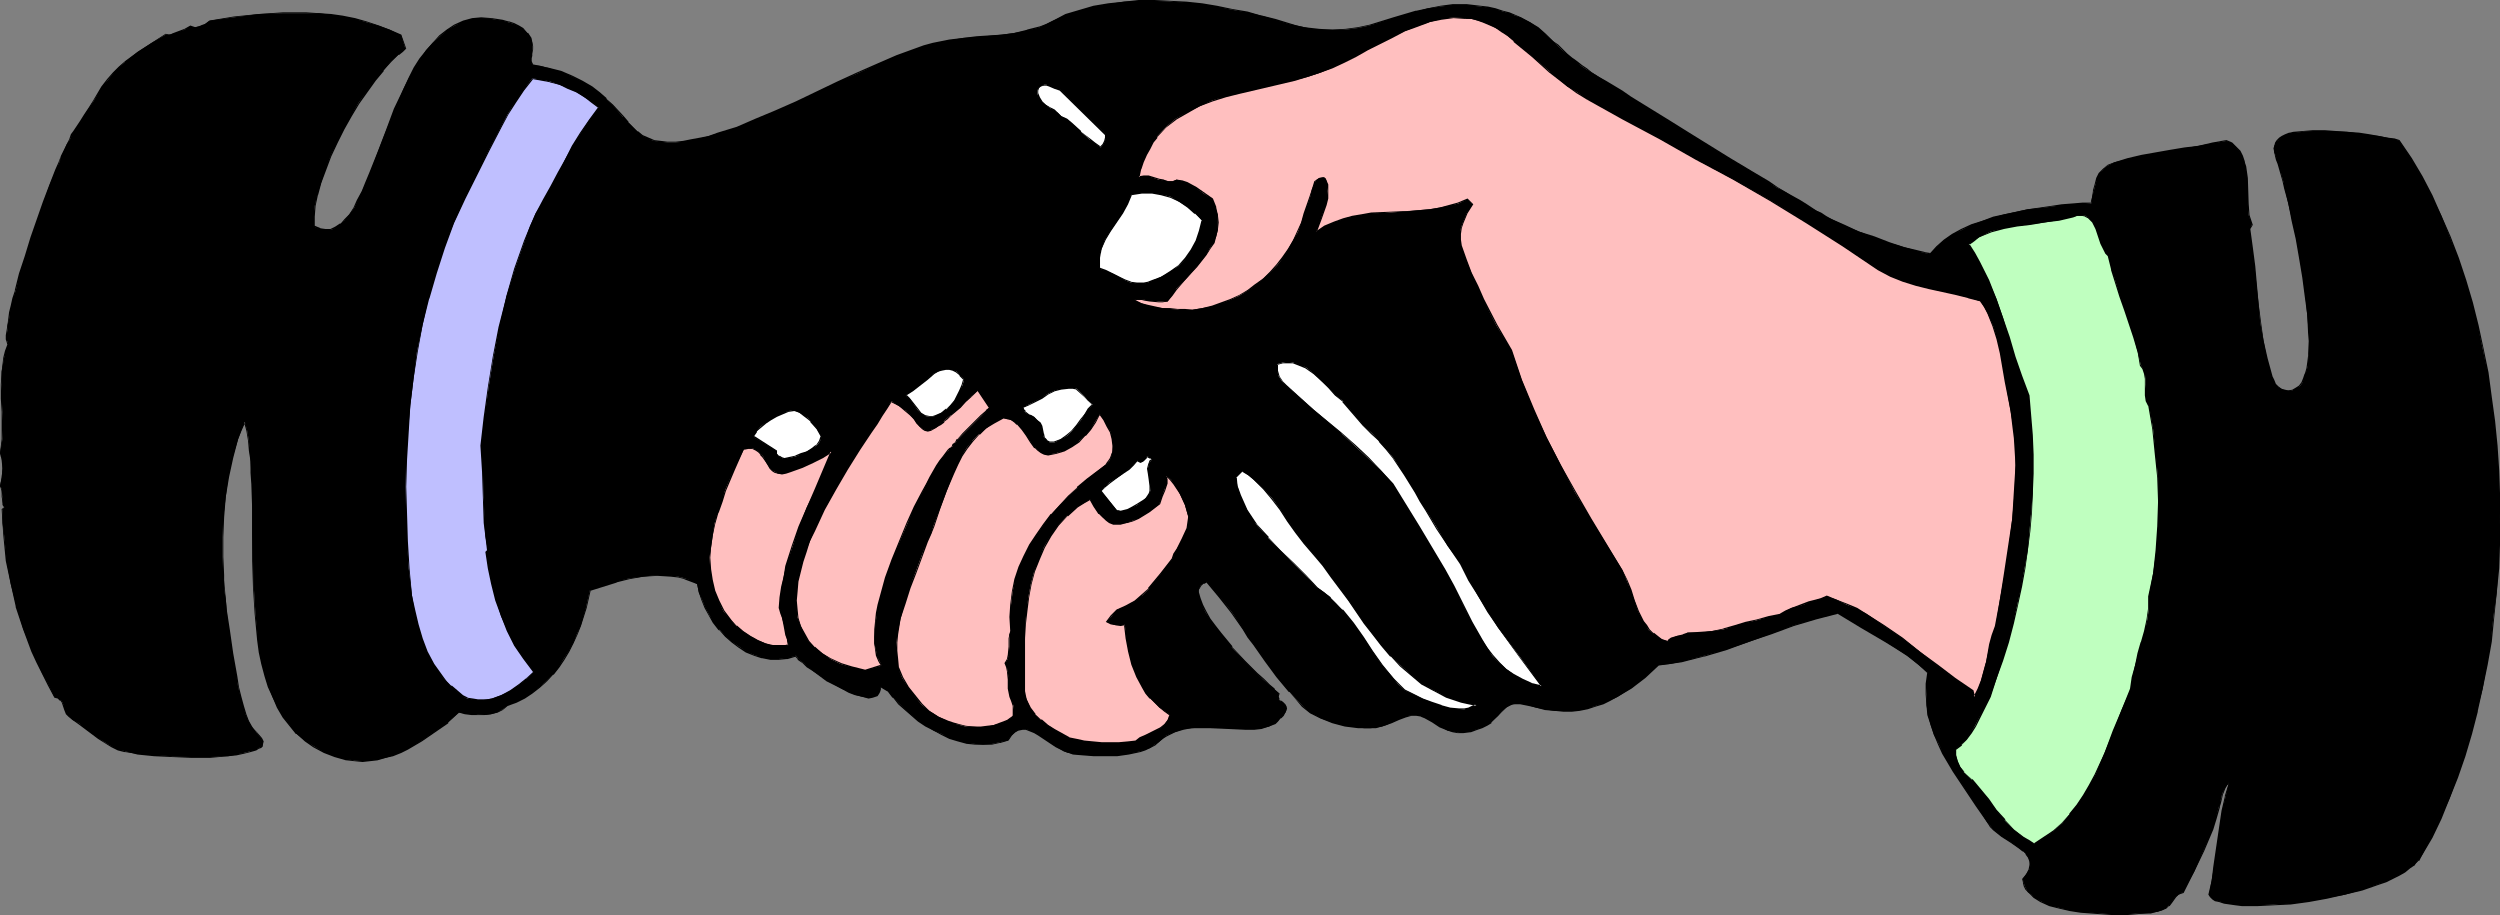 <?xml version="1.0" encoding="UTF-8" standalone="no"?>
<svg
   version="1.0"
   width="129.724mm"
   height="47.489mm"
   id="svg36"
   sodipodi:docname="Handshake 3.wmf"
   xmlns:inkscape="http://www.inkscape.org/namespaces/inkscape"
   xmlns:sodipodi="http://sodipodi.sourceforge.net/DTD/sodipodi-0.dtd"
   xmlns="http://www.w3.org/2000/svg"
   xmlns:svg="http://www.w3.org/2000/svg">
  <rect width="100%" height="100%" fill="#808080" stroke="none"/>
  <sodipodi:namedview
     id="namedview36"
     pagecolor="#ffffff"
     bordercolor="#000000"
     borderopacity="0.25"
     inkscape:showpageshadow="2"
     inkscape:pageopacity="0.0"
     inkscape:pagecheckerboard="0"
     inkscape:deskcolor="#d1d1d1"
     inkscape:document-units="mm" />
  <defs
     id="defs1">
    <pattern
       id="WMFhbasepattern"
       patternUnits="userSpaceOnUse"
       width="6"
       height="6"
       x="0"
       y="0" />
  </defs>
  <path
     style="fill:#000000;fill-opacity:1;fill-rule:evenodd;stroke:none"
     d="m 172.589,134.573 v 0.646 l -0.162,0.485 -0.162,0.323 -0.323,0.323 -0.323,0.162 -0.485,0.162 -0.808,0.162 -1.131,-0.162 -1.293,-0.323 -1.454,-0.646 -1.454,-0.646 -2.747,-1.616 -2.747,-1.777 -1.131,-0.969 -0.97,-0.808 -0.808,-0.646 -0.485,-0.646 -1.778,0.485 -1.616,0.162 h -1.616 l -1.616,-0.323 -1.616,-0.485 -1.454,-0.646 -1.454,-0.969 -1.454,-0.969 -1.293,-1.131 -1.131,-1.292 -1.131,-1.292 -0.808,-1.454 -0.808,-1.454 -0.646,-1.616 -0.646,-1.454 -0.323,-1.616 -1.131,-0.646 -1.293,-0.485 -1.293,-0.323 -1.454,-0.162 -2.586,-0.162 -2.747,0.323 -2.747,0.323 -2.586,0.646 -5.171,1.616 -0.808,3.554 -0.97,3.393 -0.808,1.777 -0.646,1.616 -0.97,1.777 -0.97,1.454 -0.97,1.616 -1.131,1.454 -1.293,1.292 -1.293,1.131 -1.454,1.131 -1.454,0.969 -1.778,0.808 -1.616,0.646 -0.97,0.808 -1.131,0.646 -1.131,0.323 -1.293,0.162 -1.293,-0.162 h -1.293 l -1.293,-0.162 -1.131,-0.162 -2.262,1.939 -2.424,1.777 -2.586,1.777 -2.747,1.616 -1.454,0.646 -1.454,0.646 -1.454,0.485 -1.616,0.323 -1.454,0.162 -1.454,0.162 -1.616,-0.162 -1.454,-0.162 -2.424,-0.646 -2.101,-0.808 -1.939,-1.131 -1.778,-1.131 -1.616,-1.292 -1.293,-1.616 -1.293,-1.777 -1.131,-1.777 -0.97,-1.939 -0.808,-2.1 -0.646,-2.1 -0.646,-2.423 -0.485,-2.262 -0.323,-2.423 -0.485,-5.17 -0.323,-5.17 -0.162,-5.17 -0.162,-5.17 V 99.84 94.993 l -0.162,-2.262 -0.162,-2.262 -0.162,-2.1 -0.162,-1.939 -0.323,-1.939 -0.485,-1.777 -0.646,1.616 -0.646,1.777 -1.131,3.716 -0.808,3.716 -0.485,3.877 -0.485,4.039 -0.162,3.877 v 3.877 l 0.162,3.554 0.162,1.292 v 1.616 l 0.323,1.777 0.162,1.939 0.162,2.1 0.323,2.1 0.646,4.523 0.808,4.523 0.323,2.1 0.485,1.939 0.485,1.777 0.485,1.616 0.646,1.454 0.485,0.969 0.485,0.485 0.485,0.646 0.97,1.131 0.323,0.646 v 0.646 l -0.162,0.162 -0.323,0.323 -0.323,0.162 -0.485,0.323 -1.131,0.323 -1.293,0.323 -1.454,0.323 -1.616,0.323 h -1.778 l -1.778,0.162 h -3.717 l -3.717,-0.162 -3.555,-0.162 -1.616,-0.162 -1.616,-0.162 -1.293,-0.162 -1.131,-0.323 -1.454,-0.323 -1.293,-0.646 -1.293,-0.808 -1.293,-0.808 -2.586,-1.939 -1.131,-0.969 -1.293,-0.646 -0.646,-0.646 -0.485,-0.646 -0.323,-0.646 -0.485,-1.454 -0.323,-0.485 -0.646,-0.485 -0.646,-0.162 -1.131,-2.262 -1.293,-2.423 -0.97,-2.1 -0.97,-2.262 -1.778,-4.362 -1.293,-4.362 -1.131,-4.362 -0.808,-4.523 -0.485,-5.008 -0.323,-2.423 v -2.585 L 0.97,99.355 0.646,99.032 0.485,98.386 V 97.416 L 0.323,96.285 V 95.801 L 0,95.316 0.323,93.701 0.485,91.924 V 90.308 L 0.323,89.5 0,88.854 0.485,86.108 V 83.523 80.776 L 0.323,78.192 V 75.445 72.86 L 0.808,70.114 1.131,68.821 1.616,67.529 1.454,67.044 1.293,66.56 V 65.752 L 1.454,64.783 V 63.813 L 1.778,62.521 1.939,61.229 2.262,59.936 2.586,58.482 3.07,57.028 3.878,53.636 5.01,50.243 6.141,46.689 8.565,39.58 9.696,36.349 l 1.293,-3.07 0.646,-1.454 0.485,-1.292 0.485,-1.131 0.485,-1.131 0.646,-0.969 0.323,-0.808 0.485,-0.646 0.323,-0.646 0.97,-1.292 0.808,-1.454 0.808,-1.292 0.97,-1.454 1.616,-2.746 1.131,-1.292 1.131,-1.454 1.131,-1.131 1.131,-0.969 2.424,-1.939 2.747,-1.777 2.747,-1.616 h 0.646 0.646 l 1.131,-0.485 1.293,-0.485 1.131,-0.646 0.485,0.162 h 0.485 l 1.131,-0.162 0.808,-0.485 0.97,-0.646 4.686,-0.646 4.848,-0.646 4.686,-0.162 h 4.686 2.424 l 2.424,0.323 2.262,0.323 2.424,0.485 2.262,0.646 2.262,0.646 2.262,0.808 2.262,1.131 0.808,2.585 -0.646,0.485 -0.646,0.646 -1.616,1.454 -1.454,1.777 -1.616,1.777 -1.616,2.262 -1.616,2.262 -1.454,2.585 -1.454,2.585 -1.293,2.585 -1.293,2.746 -0.97,2.423 -0.808,2.585 -0.808,2.423 -0.485,2.262 -0.162,2.1 v 0.969 0.969 l 1.131,0.485 1.131,0.162 h 1.131 l 0.97,-0.485 0.808,-0.646 0.97,-0.808 0.808,-1.131 0.97,-1.292 0.646,-1.454 0.808,-1.616 0.808,-1.777 0.808,-1.939 1.454,-3.877 1.616,-4.2 1.778,-4.362 1.778,-4.2 0.97,-1.939 1.131,-1.939 1.131,-1.777 1.131,-1.777 1.293,-1.454 1.454,-1.292 1.454,-1.292 1.454,-0.808 1.616,-0.808 1.778,-0.485 1.778,-0.162 2.101,0.162 2.101,0.323 1.131,0.323 1.131,0.323 0.808,0.485 0.97,0.485 0.808,0.808 0.646,0.969 0.323,0.969 v 0.646 0.646 0.646 l -0.162,0.646 v 0.485 0.646 l 0.162,0.646 1.616,0.162 1.293,0.323 1.454,0.485 1.293,0.323 2.262,0.969 1.939,0.969 1.778,1.131 1.616,1.131 1.293,1.131 1.131,1.131 2.101,2.423 0.97,0.969 0.97,0.969 0.97,0.969 0.97,0.808 0.97,0.485 1.131,0.485 1.454,0.162 1.293,0.162 h 1.616 l 1.454,-0.162 1.616,-0.323 1.778,-0.323 1.778,-0.485 1.616,-0.485 3.717,-1.131 3.878,-1.616 3.878,-1.616 4.04,-1.777 7.918,-3.877 4.04,-1.777 3.878,-1.777 3.717,-1.616 3.717,-1.292 1.778,-0.646 1.616,-0.485 1.616,-0.323 1.616,-0.323 2.747,-0.485 2.586,-0.162 5.01,-0.485 2.424,-0.323 2.586,-0.485 2.424,-0.646 1.293,-0.646 1.293,-0.646 2.586,-1.131 2.586,-0.808 2.747,-0.808 2.909,-0.485 3.07,-0.485 2.909,-0.162 h 3.07 l 3.07,0.162 3.232,0.162 3.07,0.323 2.909,0.485 3.07,0.646 2.909,0.485 2.747,0.646 2.747,0.808 2.586,0.808 1.616,0.323 1.454,0.323 1.454,0.323 1.454,0.162 h 2.586 2.586 l 2.424,-0.323 2.262,-0.485 4.686,-1.454 4.525,-1.292 2.262,-0.646 2.424,-0.323 2.424,-0.323 h 2.747 l 2.747,0.323 1.454,0.162 1.454,0.323 1.454,0.485 1.293,0.323 1.131,0.485 0.97,0.323 1.939,0.969 1.616,1.131 1.454,1.292 1.454,1.292 0.808,0.808 0.808,0.808 0.97,0.808 1.131,0.969 0.323,0.323 0.646,0.485 0.808,0.646 0.97,0.646 1.131,0.646 1.293,0.808 1.454,0.969 1.454,0.969 1.616,0.969 1.778,1.131 3.555,2.262 3.878,2.423 4.04,2.423 8.08,5.008 3.878,2.262 3.555,2.262 1.778,1.131 1.616,0.808 1.454,0.969 1.454,0.808 1.131,0.808 1.131,0.646 0.97,0.485 0.808,0.485 0.97,0.646 1.131,0.485 2.586,1.292 2.747,1.131 2.909,1.131 3.07,1.131 2.909,0.808 2.747,0.808 1.131,0.323 1.131,0.162 1.293,-1.292 1.454,-1.292 1.616,-1.131 1.939,-0.969 1.939,-0.969 2.101,-0.808 2.101,-0.646 2.262,-0.646 4.525,-0.969 4.525,-0.485 2.101,-0.323 2.101,-0.162 1.939,-0.162 h 1.778 l 0.162,-1.292 0.323,-1.131 0.323,-1.292 0.323,-1.131 0.485,-0.969 0.808,-0.969 0.808,-0.646 1.293,-0.646 2.586,-0.646 2.747,-0.646 5.494,-0.969 2.909,-0.485 2.747,-0.485 2.747,-0.485 2.747,-0.485 1.131,0.485 0.808,0.808 0.646,0.808 0.485,0.969 0.485,0.969 0.162,0.969 0.323,2.262 0.162,5.008 0.162,2.262 0.323,0.969 0.323,0.969 -0.485,0.808 v 0 l 0.485,3.554 0.485,3.716 0.808,7.27 0.323,3.716 0.646,3.554 0.646,3.554 0.97,3.554 0.323,0.808 0.323,0.646 0.646,0.646 0.646,0.323 0.646,0.323 h 0.646 0.808 l 0.808,-0.485 0.646,-0.323 0.485,-0.646 0.323,-0.808 0.323,-0.969 0.323,-1.131 0.162,-1.131 0.162,-1.292 v -2.908 -1.616 l -0.323,-3.554 -0.323,-3.554 -0.485,-3.716 -0.646,-3.877 -0.646,-3.716 -0.808,-3.554 -0.808,-3.393 -0.646,-2.908 -0.323,-1.454 -0.323,-1.131 -0.323,-1.292 -0.323,-0.969 -0.323,-0.808 -0.162,-0.808 -0.323,-0.646 v -0.808 -0.485 l 0.323,-0.485 0.323,-0.485 0.485,-0.485 0.485,-0.323 0.646,-0.323 0.808,-0.323 0.646,-0.162 1.939,-0.162 1.939,-0.162 h 2.262 l 4.525,0.162 2.262,0.323 2.101,0.323 1.778,0.162 1.616,0.323 1.454,0.323 0.485,0.162 0.485,0.162 2.262,3.393 2.101,3.716 1.939,3.716 1.939,3.877 1.616,4.039 1.616,4.2 1.454,4.362 1.293,4.362 1.131,4.523 0.97,4.523 0.97,4.685 0.646,4.847 0.646,4.685 0.485,4.847 0.323,4.847 0.162,4.685 0.162,4.847 -0.162,4.847 -0.162,4.847 -0.323,4.847 -0.646,4.685 -0.485,4.847 -0.808,4.523 -0.808,4.685 -1.131,4.362 -1.131,4.523 -1.293,4.362 -1.454,4.2 -1.454,4.039 -1.778,3.877 -1.778,3.716 -1.939,3.716 -0.646,0.808 -0.646,0.808 -0.97,0.646 -0.97,0.808 -1.131,0.646 -1.293,0.646 -1.454,0.646 -1.293,0.485 -3.232,1.131 -3.394,0.969 -3.555,0.646 -3.555,0.646 -3.555,0.485 -3.394,0.162 -3.232,0.162 h -1.616 -1.293 l -1.293,-0.162 -1.131,-0.162 -1.131,-0.162 -0.97,-0.323 -0.646,-0.162 -0.646,-0.323 -0.485,-0.485 -0.162,-0.323 0.485,-2.746 0.485,-2.746 0.808,-5.493 0.808,-5.493 0.646,-2.746 0.646,-2.746 -0.323,0.485 -0.323,0.485 -0.646,1.131 -0.323,1.454 -0.162,0.646 -0.162,0.485 -0.646,2.262 -0.646,2.262 -1.778,4.2 -1.778,4.039 -2.262,4.039 -0.808,0.485 -0.646,0.485 -0.808,1.131 -0.485,0.485 -0.485,0.485 -0.808,0.485 -1.131,0.323 -1.131,0.162 -1.454,0.162 h -1.616 l -1.939,0.162 h -2.101 l -2.262,-0.162 -4.363,-0.323 -2.101,-0.323 -2.101,-0.485 -1.939,-0.485 -1.616,-0.808 -1.454,-0.808 -0.485,-0.485 -0.646,-0.485 -0.323,-0.646 -0.323,-0.646 -0.162,-0.646 -0.162,-0.646 0.646,-0.969 0.646,-0.969 0.162,-0.808 -0.162,-0.808 -0.162,-0.646 -0.485,-0.646 -0.646,-0.646 -0.646,-0.485 -1.778,-1.292 -1.778,-1.131 -1.616,-1.292 -0.485,-0.646 -0.646,-0.646 -2.101,-3.393 -2.262,-3.231 -2.262,-3.554 -2.101,-3.554 -0.808,-1.777 -0.97,-1.777 -0.646,-1.939 -0.485,-1.939 -0.323,-1.939 v -2.1 -2.1 l 0.323,-2.262 -2.101,-1.616 -1.939,-1.616 -2.262,-1.454 -2.262,-1.454 -4.525,-2.746 -4.525,-2.746 -4.363,1.131 -4.363,1.292 -4.363,1.616 -4.363,1.616 -4.363,1.454 -4.525,1.292 -4.363,1.131 -2.262,0.485 -2.262,0.162 -2.747,2.423 -2.586,2.1 -2.747,1.777 -1.454,0.646 -1.454,0.646 -1.454,0.485 -1.454,0.485 -1.616,0.323 -1.454,0.162 h -1.778 -1.616 l -1.939,-0.323 -1.778,-0.323 -1.454,-0.485 -1.616,-0.323 h -0.646 l -0.808,0.162 -0.646,0.162 -0.646,0.485 -0.97,0.808 -0.646,0.808 -1.454,1.292 -0.646,0.485 -0.97,0.485 -0.97,0.323 -1.454,0.485 -1.293,0.162 h -1.131 l -0.97,-0.162 -0.97,-0.162 -1.454,-0.808 -1.454,-0.969 -1.616,-0.808 -0.646,-0.323 -0.97,-0.162 h -0.97 l -1.131,0.323 -1.293,0.485 -1.454,0.646 -0.97,0.485 -0.97,0.323 -1.131,0.162 -1.131,0.162 h -1.131 l -1.293,-0.162 -2.586,-0.323 -2.424,-0.646 -2.262,-0.808 -1.131,-0.646 -0.97,-0.485 -0.808,-0.646 -0.646,-0.646 -2.586,-2.746 -2.424,-2.908 -2.262,-3.231 -2.262,-3.07 -1.131,-1.616 -1.131,-1.616 -2.101,-3.231 -2.424,-3.07 -2.424,-2.908 -0.646,0.323 -0.646,0.485 -0.323,0.646 -0.162,0.323 v 0.323 l 0.323,1.292 0.485,1.292 0.646,1.292 0.808,1.292 0.97,1.454 1.131,1.292 2.262,2.908 2.424,2.585 2.586,2.585 1.131,1.131 1.131,0.969 1.131,0.969 0.808,0.808 v 0.323 l -0.162,0.323 0.162,0.485 0.323,0.323 0.485,0.323 0.323,0.323 0.323,0.323 v 0.485 0.323 l -0.162,0.485 -0.485,0.485 -0.485,0.646 -0.485,0.485 -0.646,0.485 -1.131,0.646 -1.454,0.323 -1.454,0.162 h -1.616 l -3.394,-0.162 -3.717,-0.162 h -1.778 l -1.778,0.162 -1.616,0.162 -1.778,0.646 -1.616,0.646 -0.646,0.646 -0.808,0.646 -0.808,0.485 -0.808,0.646 -0.97,0.323 -0.97,0.323 -2.262,0.485 -2.262,0.323 h -2.424 -2.262 l -2.101,-0.162 -1.939,-0.162 -0.808,-0.162 -0.97,-0.323 -1.616,-0.969 -3.232,-2.262 -0.97,-0.485 -0.808,-0.323 -0.646,-0.323 h -0.808 l -0.808,0.162 -0.646,0.485 -0.808,0.646 -0.646,0.969 -1.616,0.323 -1.454,0.323 -1.778,0.162 -1.616,-0.162 -1.616,-0.162 -1.616,-0.485 -1.778,-0.485 -1.454,-0.808 -1.616,-0.646 -1.454,-0.969 -1.454,-0.969 -1.454,-1.131 -1.293,-1.131 -1.131,-1.131 -1.131,-1.131 -0.97,-1.292 z"
     id="path1" />
  <path
     style="fill:#000000;fill-opacity:1;fill-rule:evenodd;stroke:none"
     d="m 172.589,134.412 -0.162,0.808 v -0.162 l -0.162,0.485 -0.162,0.485 -0.323,0.323 0.162,-0.162 -0.485,0.162 -0.323,0.162 v 0 l -0.808,0.162 -1.131,-0.162 -1.293,-0.323 v 0 l -1.293,-0.646 -1.454,-0.646 -2.909,-1.616 -2.747,-1.777 -1.131,-0.969 -0.97,-0.646 -0.808,-0.808 v 0.162 l -0.485,-0.646 -1.778,0.323 v 0 l -1.616,0.323 -1.616,-0.162 -1.616,-0.323 v 0 l -1.616,-0.323 -1.454,-0.808 -1.454,-0.808 -1.293,-0.969 v 0 l -1.293,-1.131 -1.293,-1.292 h 0.162 l -1.131,-1.454 -0.97,-1.292 -0.808,-1.616 -0.646,-1.454 -0.485,-1.616 v 0.162 l -0.323,-1.777 -1.293,-0.646 -1.293,-0.323 v 0 l -1.293,-0.323 -1.454,-0.323 h -2.586 l -2.747,0.162 -2.747,0.485 -2.586,0.485 v 0 l -5.171,1.616 -0.808,3.716 v -0.162 l -1.131,3.554 -0.646,1.777 -0.808,1.616 -0.808,1.616 -0.97,1.616 -1.131,1.616 -1.131,1.292 h 0.162 l -1.293,1.454 -1.454,1.131 v 0 l -1.293,0.969 -1.616,0.969 -1.616,0.808 -1.778,0.646 -0.808,0.969 v 0 l -1.131,0.485 -1.293,0.323 h 0.162 l -1.293,0.162 h -1.293 l -1.293,-0.162 -1.293,-0.162 -1.131,-0.162 -2.262,1.939 v 0 l -2.424,1.777 -2.747,1.939 -2.747,1.454 -1.293,0.646 -1.454,0.646 -1.454,0.485 v 0 l -1.616,0.323 -1.454,0.162 -1.454,0.162 h -1.616 l -1.454,-0.323 v 0 l -2.262,-0.646 -2.262,-0.808 -1.939,-0.969 -1.616,-1.292 -1.616,-1.292 v 0 l -1.454,-1.616 -1.131,-1.616 -1.131,-1.777 -0.97,-2.1 -0.808,-1.939 -0.646,-2.262 v 0.162 l -0.646,-2.423 -0.485,-2.262 -0.323,-2.423 -0.646,-5.17 -0.323,-5.17 v -5.17 l -0.162,-5.17 V 99.84 94.993 l -0.162,-2.262 -0.162,-2.262 -0.162,-2.1 -0.323,-1.939 -0.323,-1.939 v -0.162 l -0.485,-1.939 -0.808,1.939 -0.646,1.777 -1.131,3.554 v 0.162 l -0.808,3.716 -0.485,3.877 -0.485,4.039 v 3.877 3.877 3.554 l 0.162,1.292 0.162,1.616 0.162,1.777 0.162,1.939 0.162,2.1 0.323,2.1 0.646,4.523 0.808,4.523 0.485,2.1 0.323,1.939 v 0.162 l 0.485,1.777 0.646,1.616 0.485,1.292 0.485,0.969 0.485,0.646 v 0 l 0.646,0.485 0.97,1.292 v 0 l 0.162,0.646 v -0.162 0.646 -0.162 l -0.162,0.323 v 0 l -0.162,0.162 v 0 l -0.323,0.323 -0.646,0.162 -1.131,0.485 h 0.162 l -1.293,0.323 -1.454,0.162 -1.616,0.323 -1.778,0.162 h -1.778 -3.717 -3.717 l -3.555,-0.323 -1.616,-0.162 -1.616,-0.162 -1.293,-0.162 -1.131,-0.162 v 0 l -1.293,-0.485 -1.293,-0.485 -1.454,-0.808 -1.293,-0.969 -2.424,-1.939 -1.293,-0.808 -1.131,-0.808 -0.808,-0.646 0.162,0.162 -0.485,-0.646 -0.323,-0.808 -0.646,-1.292 -0.323,-0.646 -0.485,-0.485 -0.808,-0.162 0.162,0.162 -1.293,-2.423 -1.131,-2.262 -0.97,-2.262 -0.97,-2.1 -1.778,-4.362 -1.293,-4.362 v 0 l -1.131,-4.362 -0.808,-4.523 -0.646,-5.008 -0.162,-2.423 -0.162,-2.585 v 0 L 1.131,99.355 0.808,98.87 V 99.032 L 0.646,98.386 0.485,97.416 v -1.131 L 0.323,95.801 V 95.639 L 0.162,95.155 v 0.162 L 0.485,93.701 0.646,91.924 V 90.308 L 0.485,89.5 v 0 L 0.162,88.692 v 0.162 L 0.485,86.108 0.646,83.523 0.485,80.776 V 78.192 L 0.323,75.445 0.485,72.86 0.808,70.114 v 0 L 1.293,68.983 1.778,67.529 1.454,67.044 v 0 -0.485 -0.808 -0.969 L 1.616,63.813 1.778,62.521 2.101,61.229 2.424,59.936 v 0.162 L 2.747,58.482 v 0 l 0.323,-1.454 v 0 l 0.97,-3.231 1.131,-3.554 1.131,-3.554 2.424,-6.947 1.131,-3.393 1.293,-2.908 0.485,-1.616 0.323,-1.292 -0.485,1.292 -0.646,1.454 -1.131,2.908 -1.293,3.393 -2.424,6.947 -1.131,3.716 -1.131,3.393 -0.808,3.231 v 0.162 L 2.424,58.482 v 0 l -0.323,1.454 v 0 L 1.778,61.229 1.616,62.521 1.454,63.813 1.293,64.783 1.131,65.752 v 0.808 l 0.162,0.485 0.162,0.646 V 67.529 L 0.97,68.821 0.646,70.114 v 0 l -0.323,2.746 -0.162,2.585 v 2.746 l 0.162,2.585 v 2.746 2.585 L 0,88.854 0.162,89.662 V 89.5 L 0.323,90.308 0.485,91.924 0.323,93.701 0,95.316 0.162,95.801 v 0 l 0.162,0.485 v 1.131 l 0.162,0.969 v 0.646 l 0.323,0.485 0.162,-0.162 -0.646,0.485 0.162,2.746 0.162,2.423 0.485,5.008 0.97,4.523 0.97,4.362 v 0.162 l 1.454,4.362 1.616,4.362 0.97,2.1 1.131,2.262 1.131,2.262 1.293,2.423 0.646,0.162 0.485,0.485 v -0.162 l 0.323,0.485 0.485,1.454 0.323,0.808 0.485,0.485 0.808,0.646 1.131,0.808 1.293,0.969 2.586,1.939 1.293,0.808 1.293,0.808 1.293,0.646 1.293,0.323 h 0.162 l 1.131,0.162 1.293,0.323 1.616,0.162 1.616,0.162 3.555,0.162 3.717,0.162 h 3.717 l 1.778,-0.162 1.778,-0.162 1.616,-0.162 1.454,-0.323 1.293,-0.323 v 0 l 1.131,-0.323 0.485,-0.323 0.485,-0.162 0.323,-0.323 v -0.323 l 0.162,-0.646 -0.323,-0.646 -0.97,-1.131 -0.646,-0.646 v 0 l -0.323,-0.485 -0.646,-1.131 -0.485,-1.292 -0.485,-1.616 -0.485,-1.777 v 0 l -0.485,-1.939 -0.323,-2.1 -0.808,-4.523 -0.646,-4.523 -0.323,-2.1 -0.323,-2.1 -0.162,-1.939 -0.162,-1.777 -0.162,-1.616 v -1.292 l -0.162,-3.554 v -3.877 l 0.162,-3.877 0.323,-4.039 0.646,-3.877 0.808,-3.716 v 0 l 0.97,-3.716 0.646,-1.616 0.808,-1.777 h -0.323 l 0.485,1.777 v 0 l 0.323,1.939 0.162,1.939 0.323,2.1 v 2.262 l 0.162,2.262 0.162,4.847 v 5.008 5.17 l 0.162,5.17 0.323,5.17 0.485,5.17 0.323,2.423 0.485,2.262 0.646,2.423 v 0 l 0.646,2.1 0.97,2.1 0.808,1.939 1.131,1.939 1.293,1.616 1.293,1.616 h 0.162 l 1.616,1.454 1.616,1.131 2.101,1.131 2.101,0.808 2.262,0.646 h 0.162 l 1.454,0.162 1.616,0.162 1.454,-0.162 1.454,-0.162 1.616,-0.485 v 0 l 1.454,-0.323 1.616,-0.646 1.293,-0.646 2.747,-1.616 2.586,-1.777 2.586,-1.777 v -0.162 l 2.101,-1.939 v 0 l 1.131,0.323 1.293,0.162 h 1.293 1.293 l 1.293,-0.162 v 0 l 1.293,-0.323 0.97,-0.485 0.97,-0.808 v 0 l 1.778,-0.646 1.616,-0.808 1.454,-0.969 1.454,-1.131 v 0 l 1.454,-1.292 1.131,-1.292 h 0.162 l 1.131,-1.454 0.97,-1.454 0.97,-1.616 0.808,-1.616 0.808,-1.777 0.646,-1.616 1.131,-3.554 v 0 l 0.808,-3.554 v 0.162 l 5.171,-1.616 h -0.162 l 2.586,-0.646 2.747,-0.485 2.747,-0.162 2.586,0.162 1.454,0.162 1.293,0.323 h -0.162 l 1.293,0.485 1.293,0.485 v 0 l 0.323,1.616 v 0 l 0.485,1.454 0.646,1.616 0.808,1.454 0.808,1.454 1.131,1.454 h 0.162 l 1.131,1.292 1.293,1.131 v 0 l 1.293,0.969 1.454,0.969 1.616,0.646 1.454,0.485 h 0.162 l 1.616,0.323 h 1.616 l 1.616,-0.162 h 0.162 l 1.616,-0.485 h -0.162 l 0.485,0.485 v 0.162 l 0.97,0.646 0.808,0.808 1.293,0.808 2.586,1.939 2.909,1.454 1.454,0.808 1.293,0.485 h 0.162 l 1.293,0.323 1.131,0.323 0.808,-0.162 0.485,-0.162 0.485,-0.162 0.323,-0.485 0.162,-0.323 0.162,-0.485 v 0 -0.646 l -0.162,0.162 z"
     id="path2" />
  <path
     style="fill:#000000;fill-opacity:1;fill-rule:evenodd;stroke:none"
     d="m 11.635,31.826 0.646,-1.131 0.485,-1.292 0.485,-1.131 0.485,-0.969 0.485,-0.808 0.485,-0.646 0.323,-0.485 0.97,-1.454 0.808,-1.454 0.808,-1.292 0.808,-1.454 1.778,-2.585 0.97,-1.454 1.131,-1.292 v 0 l 1.131,-1.131 1.131,-1.131 v 0.162 l 2.586,-1.939 2.586,-1.777 2.747,-1.777 v 0 l 0.646,0.162 h 0.646 L 35.067,6.462 36.198,5.816 37.491,5.331 h -0.162 l 0.485,0.162 h 0.485 L 39.43,5.331 40.4,4.847 41.208,4.2 v 0 l 4.686,-0.808 4.848,-0.485 4.686,-0.323 h 4.686 l 2.424,0.162 2.424,0.323 2.262,0.323 2.424,0.485 2.262,0.485 v 0 l 2.262,0.808 2.262,0.808 2.101,1.131 V 6.947 L 79.507,9.532 V 9.37 l -0.646,0.485 -0.808,0.646 v 0 l -1.454,1.454 -1.616,1.777 v 0 l -1.616,1.939 -1.616,2.262 -1.454,2.262 -1.616,2.585 -1.454,2.423 -1.293,2.746 -1.131,2.585 -1.131,2.585 -0.808,2.585 -0.808,2.423 v 0 l -0.323,2.262 -0.323,2.1 v 0.969 0.969 l 1.293,0.646 1.131,0.162 1.131,-0.162 0.97,-0.323 0.97,-0.646 v 0 l 0.808,-0.969 h 0.162 l 0.808,-1.131 0.808,-1.292 0.808,-1.454 0.808,-1.616 0.808,-1.777 0.808,-1.777 1.454,-4.039 1.616,-4.2 1.778,-4.362 1.778,-4.2 0.97,-1.939 1.131,-1.939 1.131,-1.777 1.131,-1.616 1.293,-1.616 v 0 l 1.293,-1.292 v 0 l 1.454,-1.131 1.454,-0.969 1.778,-0.646 1.616,-0.485 v 0 l 1.778,-0.162 h 2.101 l 2.101,0.485 1.131,0.162 v 0 l 0.97,0.323 0.97,0.646 0.97,0.485 v 0 l 0.646,0.808 v 0 l 0.646,0.969 0.323,0.808 v 0 l 0.162,0.646 v 0.646 l -0.162,0.646 -0.162,0.646 v 0.485 0.646 l 0.323,0.808 1.616,0.162 1.293,0.323 v 0 l 1.293,0.485 1.293,0.323 2.262,0.808 2.101,1.131 1.778,1.131 1.454,1.131 1.454,1.131 v -0.162 l 1.131,1.292 2.101,2.262 h -0.162 l 0.97,1.131 h 0.162 l 0.808,0.969 0.97,0.808 v 0.162 l 0.97,0.646 1.131,0.646 1.131,0.323 v 0 l 1.454,0.323 h 1.293 1.616 1.454 l 1.616,-0.323 1.778,-0.323 v 0 l 1.778,-0.485 1.778,-0.485 3.717,-1.131 3.717,-1.616 3.878,-1.616 4.04,-1.777 8.08,-3.877 3.878,-1.939 3.878,-1.616 3.878,-1.616 3.555,-1.292 1.778,-0.646 1.616,-0.485 v 0 l 1.616,-0.323 1.616,-0.323 2.747,-0.485 2.586,-0.162 5.01,-0.485 2.424,-0.323 2.586,-0.485 v 0 l 2.586,-0.808 1.293,-0.485 1.293,-0.646 2.424,-1.131 2.747,-0.808 2.747,-0.808 h -0.162 l 2.909,-0.485 3.07,-0.485 2.909,-0.162 h 3.07 3.07 l 3.232,0.323 3.07,0.323 2.909,0.485 3.07,0.485 2.909,0.646 2.747,0.646 v 0 l 2.747,0.808 4.04,1.131 h 0.162 l 1.454,0.323 1.454,0.323 1.454,0.162 h 2.586 l 2.586,-0.162 2.424,-0.323 2.262,-0.485 h 0.162 l 4.525,-1.292 4.525,-1.292 v 0 l 2.262,-0.646 2.424,-0.485 2.424,-0.162 h 2.747 l 2.747,0.162 1.454,0.323 1.454,0.323 h -0.162 l 1.616,0.323 1.293,0.485 1.131,0.323 0.97,0.485 1.778,0.969 1.616,1.131 1.454,1.131 v 0 l 1.616,1.454 v 0 l 0.808,0.646 v 0 l 0.808,0.808 0.97,0.969 v 0 l 0.97,0.969 0.485,0.323 0.646,0.485 0.808,0.485 0.97,0.646 1.131,0.808 1.293,0.808 1.293,0.969 1.616,0.969 1.616,0.969 1.616,1.131 7.595,4.685 4.04,2.423 8.08,5.008 3.878,2.262 3.555,2.262 1.778,0.969 1.454,0.969 1.616,0.969 1.293,0.808 1.293,0.808 1.131,0.646 0.808,0.485 0.808,0.485 1.131,0.646 v -0.323 l -0.97,-0.646 -0.808,-0.323 -0.97,-0.646 -0.97,-0.646 -1.293,-0.808 -1.454,-0.808 -1.454,-0.808 -1.616,-0.969 -1.616,-1.131 -3.555,-2.1 -4.04,-2.423 -8.08,-5.008 -3.878,-2.423 -7.595,-4.685 -1.616,-1.131 -1.616,-0.969 -1.616,-0.969 -1.454,-0.808 -1.293,-0.808 -0.97,-0.808 -0.97,-0.646 -0.808,-0.646 -0.646,-0.485 -0.485,-0.323 -0.97,-0.808 v 0 l -0.97,-0.969 -0.808,-0.808 v 0 l -0.97,-0.646 v 0 l -1.454,-1.454 v 0 l -1.454,-1.292 -1.616,-0.969 -1.778,-0.969 -1.131,-0.485 -1.131,-0.485 -1.293,-0.323 -1.454,-0.485 v 0 l -1.454,-0.323 -1.454,-0.162 -2.747,-0.323 h -2.747 l -2.424,0.323 -2.424,0.485 -2.262,0.485 h -0.162 l -4.363,1.292 -4.686,1.454 v 0 l -2.262,0.485 -2.424,0.323 -2.586,0.162 -2.586,-0.162 -1.454,-0.162 -1.454,-0.162 -1.454,-0.323 v 0 l -4.202,-1.292 -2.586,-0.646 h -0.162 l -2.747,-0.808 -2.909,-0.485 -3.07,-0.646 -2.909,-0.485 -3.07,-0.323 -3.232,-0.162 L 226.401,0 h -3.07 l -2.909,0.323 -3.07,0.323 -2.909,0.485 v 0 l -2.747,0.808 -2.747,0.808 -2.424,1.292 -1.293,0.646 -1.293,0.485 -2.586,0.646 h 0.162 l -2.586,0.646 -2.424,0.323 -5.01,0.323 -2.586,0.323 -2.747,0.323 -1.616,0.323 -1.616,0.323 v 0 l -1.778,0.485 -1.778,0.646 -3.555,1.292 -3.717,1.616 -4.04,1.777 -3.878,1.777 -8.08,3.877 -4.04,1.777 -3.878,1.616 -3.717,1.616 -3.717,1.131 -1.778,0.646 -1.616,0.323 v 0 l -1.778,0.323 -1.616,0.323 -1.454,0.162 h -1.616 l -1.293,-0.162 -1.454,-0.162 h 0.162 l -1.131,-0.485 -1.131,-0.485 -0.97,-0.808 v 0.162 l -0.97,-0.969 -0.97,-0.969 h 0.162 l -0.97,-1.131 v 0 l -2.101,-2.262 -1.293,-1.131 v -0.162 l -1.293,-1.131 -1.454,-1.131 -1.939,-1.131 -1.939,-0.969 -2.262,-0.969 -1.293,-0.323 -1.293,-0.323 h -0.162 l -1.293,-0.323 -1.616,-0.323 h 0.162 l -0.323,-0.646 v 0.162 -0.646 l 0.162,-0.485 v -0.646 l 0.162,-0.646 V 9.047 l -0.162,-0.808 -0.162,-0.808 -0.646,-0.969 h -0.162 l -0.808,-0.969 -0.808,-0.485 -0.97,-0.485 -0.97,-0.323 h -0.162 L 98.576,3.877 96.475,3.554 94.374,3.393 92.597,3.554 90.819,4.039 89.041,4.847 87.587,5.816 86.133,6.947 v 0 L 84.84,8.401 v 0 l -1.293,1.454 -1.293,1.616 -1.131,1.777 -0.97,1.939 -0.97,2.1 -1.939,4.039 -1.616,4.362 -1.616,4.2 -1.616,4.039 -0.808,1.939 -0.646,1.616 -0.97,1.777 -0.646,1.454 -0.808,1.292 -0.97,0.969 v 0 l -0.808,0.969 v -0.162 l -0.97,0.646 -0.97,0.485 h 0.162 -1.131 l -1.131,-0.162 h 0.162 L 61.731,44.265 V 44.427 43.458 42.488 l 0.162,-2.1 0.485,-2.262 v 0.162 l 0.646,-2.423 0.97,-2.585 0.97,-2.585 1.293,-2.746 1.293,-2.585 1.454,-2.585 1.454,-2.423 1.616,-2.262 1.616,-2.262 1.616,-1.939 h -0.162 l 1.616,-1.777 1.454,-1.454 v 0.162 L 79.022,10.178 79.669,9.532 78.699,6.785 76.437,5.816 74.336,5.008 71.912,4.2 v 0 L 69.65,3.554 67.226,3.07 64.963,2.746 62.539,2.585 60.115,2.423 h -4.686 l -4.686,0.323 -4.848,0.485 -4.848,0.808 -0.808,0.646 -0.97,0.323 h 0.162 L 38.299,5.331 37.814,5.17 37.33,5.008 36.198,5.654 34.906,6.139 33.613,6.624 h 0.162 l -0.646,0.162 -0.646,-0.162 -2.747,1.777 -2.747,1.777 -2.424,1.777 v 0 l -1.293,1.131 -1.131,1.131 v 0 l -1.131,1.292 -1.131,1.454 -1.616,2.746 -0.808,1.292 -0.97,1.454 -0.808,1.292 -0.97,1.454 -0.323,0.485 -0.485,0.646 -0.323,0.969 -0.485,0.969 -0.485,0.969 -0.646,1.292 z"
     id="path3" />
  <path
     style="fill:#000000;fill-opacity:1;fill-rule:evenodd;stroke:none"
     d="m 358.105,42.65 0.97,0.485 2.586,1.292 2.909,1.131 2.909,1.131 2.909,1.131 2.909,0.808 h 0.162 l 2.747,0.808 h -0.162 l 1.293,0.162 v 0 l 1.293,0.323 1.293,-1.454 v 0 l 1.293,-1.131 1.778,-1.131 1.778,-1.131 1.939,-0.808 2.101,-0.808 2.262,-0.646 h -0.162 l 2.262,-0.646 4.525,-0.969 4.525,-0.646 2.101,-0.162 2.101,-0.162 1.939,-0.162 1.778,-0.162 0.323,-1.292 0.162,-1.131 v 0 l 0.323,-1.292 0.485,-1.131 0.485,-0.969 0.646,-0.969 v 0.162 l 0.808,-0.808 1.293,-0.485 2.747,-0.646 h -0.162 l 2.747,-0.646 5.494,-0.969 2.909,-0.485 2.747,-0.485 2.747,-0.485 2.747,-0.646 h -0.162 l 1.131,0.646 0.808,0.646 v 0 l 0.646,0.808 0.485,0.969 0.485,0.969 v 0 l 0.162,0.969 0.323,2.262 0.162,5.008 0.323,2.262 0.162,0.969 v 0.162 l 0.485,0.969 v -0.162 l -0.646,0.646 v 0.162 l 0.485,3.554 0.485,3.716 0.808,7.27 0.485,3.716 0.485,3.554 0.646,3.554 v 0.162 l 0.97,3.393 0.323,0.808 0.323,0.808 0.646,0.485 0.646,0.485 0.808,0.323 h 0.646 l 0.97,-0.162 0.808,-0.323 0.485,-0.485 0.485,-0.646 0.485,-0.808 0.323,-0.969 v 0 l 0.162,-1.131 0.323,-1.131 v -1.292 l 0.162,-2.908 v -1.616 l -0.323,-3.554 -0.323,-3.554 -0.485,-3.716 -0.646,-3.877 -0.646,-3.716 -0.808,-3.554 -0.808,-3.393 -0.646,-2.908 v -0.162 l -0.485,-1.292 -0.323,-1.292 -0.162,-1.131 -0.323,-0.969 -0.323,-0.969 -0.323,-0.646 -0.162,-0.808 v 0.162 -0.808 -0.485 0 l 0.323,-0.485 0.323,-0.485 h -0.162 l 0.485,-0.323 0.485,-0.323 0.646,-0.323 0.808,-0.323 v 0 l 0.646,-0.162 1.939,-0.323 h 1.939 2.262 l 4.525,0.162 2.262,0.323 2.101,0.323 1.778,0.162 1.616,0.323 1.454,0.323 0.485,0.162 h -0.162 0.485 v 0 l 2.262,3.393 2.101,3.716 1.939,3.716 1.939,4.039 1.778,4.039 1.454,4.2 1.454,4.2 1.293,4.523 v -0.162 l 1.131,4.523 1.131,4.523 0.808,4.685 0.646,4.847 0.646,4.685 0.485,4.847 0.323,4.847 0.162,4.685 0.162,4.847 -0.162,4.847 -0.162,4.847 -0.323,4.847 -0.485,4.685 -0.646,4.847 -0.808,4.523 -0.808,4.685 -1.131,4.362 v 0 l -1.131,4.362 -1.293,4.362 -1.454,4.2 -1.454,4.039 -1.778,4.039 -1.778,3.716 -1.939,3.716 -0.646,0.808 h 0.162 l -0.808,0.646 v 0 l -0.808,0.646 -1.131,0.808 -0.97,0.646 -1.293,0.646 -1.454,0.646 -1.454,0.646 -3.232,0.969 -3.232,0.969 v 0 l -3.555,0.646 -3.555,0.646 -3.555,0.485 -3.394,0.323 h -3.232 -1.616 -1.293 l -1.293,-0.162 -1.131,-0.162 -1.131,-0.162 h 0.162 l -0.97,-0.162 -0.808,-0.323 -0.485,-0.323 -0.485,-0.323 v 0 l -0.162,-0.485 v 0.162 l 0.485,-2.746 0.485,-2.746 0.808,-5.493 0.808,-5.493 0.485,-2.746 v 0 l 0.97,-3.07 -0.808,0.646 -0.323,0.646 -0.485,1.131 v 0 l -0.323,1.454 v -0.162 l -0.323,0.646 v 0.162 0.485 0 l -0.808,2.262 -0.646,2.1 -1.616,4.2 -1.939,4.039 -2.262,4.2 h 0.162 l -0.808,0.323 -0.646,0.485 -0.97,1.292 -0.485,0.485 h 0.162 l -0.646,0.485 v 0 l -0.808,0.323 -0.97,0.323 v 0 l -1.131,0.162 -1.454,0.162 -1.616,0.162 h -1.939 -2.101 -2.262 l -4.363,-0.485 -2.101,-0.323 -2.101,-0.323 v 0 l -1.778,-0.646 -1.778,-0.646 -1.293,-0.969 v 0.162 l -0.646,-0.485 -0.485,-0.485 v 0 l -0.485,-0.646 -0.323,-0.646 -0.162,-0.646 v 0 -0.646 0 l 0.646,-0.808 0.485,-0.969 -0.162,-0.162 v 0 l -0.485,0.969 -0.808,0.969 0.162,0.646 v 0.162 l 0.162,0.646 0.323,0.646 0.485,0.485 v 0 l 0.485,0.485 0.646,0.646 1.293,0.808 1.778,0.808 1.939,0.485 v 0 l 2.101,0.485 2.101,0.323 4.363,0.323 2.262,0.162 h 2.101 l 1.939,-0.162 1.616,-0.162 h 1.454 l 1.131,-0.323 h 0.162 l 0.97,-0.323 0.808,-0.323 0.485,-0.485 h 0.162 l 0.485,-0.646 0.808,-1.131 v 0 l 0.485,-0.485 v 0 l 0.97,-0.323 2.101,-4.2 1.939,-4.039 1.778,-4.2 0.646,-2.1 0.646,-2.262 v -0.162 l 0.162,-0.485 v 0 l 0.162,-0.646 v 0 l 0.323,-1.454 v 0.162 l 0.485,-1.292 0.323,-0.485 v 0 l 0.485,-0.485 h -0.162 l -0.808,2.585 v 0.162 l -0.646,2.746 -0.808,5.493 -0.808,5.493 -0.323,2.746 -0.646,2.746 0.323,0.485 0.485,0.485 0.485,0.323 0.808,0.162 0.97,0.323 v 0 l 1.131,0.162 1.131,0.162 1.293,0.162 h 1.293 1.616 l 3.232,-0.162 3.394,-0.162 3.555,-0.485 3.555,-0.646 3.555,-0.808 v 0 l 3.394,-0.808 3.232,-1.131 1.454,-0.485 1.293,-0.646 1.293,-0.646 1.131,-0.646 0.97,-0.808 0.97,-0.646 v -0.162 l 0.646,-0.646 h 0.162 l 0.485,-0.969 2.101,-3.554 1.778,-3.716 1.616,-4.039 1.616,-4.039 1.454,-4.2 1.293,-4.362 1.131,-4.362 v -0.162 l 0.97,-4.362 0.97,-4.685 0.808,-4.523 0.485,-4.847 0.485,-4.685 0.485,-4.847 0.162,-4.847 v -4.847 -4.847 l -0.162,-4.685 -0.323,-4.847 -0.485,-4.847 -0.646,-4.685 -0.646,-4.847 -0.97,-4.685 -0.97,-4.523 -1.131,-4.523 v 0 l -1.293,-4.362 -1.454,-4.362 -1.616,-4.2 -1.778,-4.039 -1.778,-4.039 -1.939,-3.716 -2.101,-3.554 -2.424,-3.554 -0.485,-0.162 v 0 l -0.485,-0.162 -1.454,-0.162 -1.616,-0.323 -1.778,-0.323 -2.101,-0.323 -2.262,-0.162 -4.525,-0.323 h -2.262 l -1.939,0.162 -1.939,0.162 -0.646,0.162 h -0.162 l -0.808,0.323 -0.646,0.323 -0.485,0.323 -0.485,0.485 -0.323,0.485 -0.162,0.646 -0.162,0.485 0.162,0.808 0.162,0.808 0.162,0.646 0.323,0.808 0.323,1.131 0.323,1.131 0.323,1.131 0.323,1.454 v 0 l 0.808,2.908 0.646,3.393 0.808,3.554 0.646,3.716 0.646,3.877 0.485,3.716 0.485,3.554 0.162,3.554 0.162,1.616 -0.162,2.908 -0.162,1.292 -0.162,1.131 -0.323,1.131 v -0.162 l -0.323,0.969 -0.323,0.808 -0.485,0.646 v 0 l -0.485,0.323 -0.808,0.485 v 0 l -0.808,0.162 -0.646,-0.162 v 0 l -0.646,-0.162 -0.646,-0.485 v 0 L 446.339,75.284 v 0 l -0.323,-0.808 -0.323,-0.646 -0.97,-3.554 v 0 l -0.808,-3.554 -0.485,-3.554 -0.485,-3.716 -0.646,-7.27 -0.485,-3.716 -0.485,-3.554 v 0 0 l 0.485,-0.808 -0.323,-0.969 v 0 l -0.323,-0.969 -0.162,-2.262 -0.162,-5.008 -0.323,-2.262 -0.323,-0.969 v -0.162 l -0.323,-0.969 -0.485,-0.969 -0.808,-0.808 v 0 l -0.808,-0.808 -1.131,-0.485 -2.747,0.485 -2.747,0.646 -2.747,0.323 -2.909,0.485 -5.494,0.969 -2.747,0.646 v 0 l -2.586,0.808 -1.293,0.485 -0.97,0.808 -0.808,0.808 -0.485,0.969 -0.323,1.292 -0.323,1.131 v 0.162 l -0.162,1.131 -0.323,1.292 0.162,-0.162 h -1.778 l -1.939,0.162 -2.101,0.162 -2.101,0.323 -4.525,0.646 -4.525,0.969 -2.262,0.485 v 0 l -2.101,0.808 -2.101,0.646 -2.101,0.969 -1.778,0.969 -1.616,1.131 -1.454,1.292 v 0 l -1.293,1.454 v -0.162 l -1.131,-0.162 h 0.162 l -1.293,-0.323 v 0 l -2.747,-0.646 v 0 l -2.909,-0.969 -2.909,-1.131 -3.07,-0.969 -2.747,-1.292 -2.586,-1.131 -1.131,-0.646 z"
     id="path4" />
  <path
     style="fill:#000000;fill-opacity:1;fill-rule:evenodd;stroke:none"
     d="m 398.02,170.6 0.323,-0.969 -0.162,-0.808 -0.162,-0.646 -0.485,-0.646 -0.646,-0.646 v -0.162 l -0.808,-0.485 -1.616,-1.131 -1.778,-1.292 -1.616,-1.131 v 0 l -0.646,-0.646 v 0 l -0.485,-0.646 -2.101,-3.393 -2.424,-3.393 -2.101,-3.393 -2.101,-3.554 -0.97,-1.777 -0.808,-1.939 -0.646,-1.777 -0.485,-1.939 v 0 l -0.323,-1.939 -0.162,-2.1 0.162,-2.1 0.323,-2.262 -2.101,-1.777 -2.101,-1.616 -2.262,-1.454 -2.101,-1.454 -9.211,-5.493 -4.525,1.131 -4.363,1.454 -4.363,1.454 -4.202,1.616 -4.525,1.454 -4.363,1.454 v 0 l -4.363,0.969 -2.262,0.485 -2.424,0.162 -2.586,2.423 -2.747,2.1 -2.747,1.777 -1.454,0.646 -1.293,0.646 -1.454,0.646 -1.454,0.323 v 0 l -1.616,0.323 -1.454,0.162 -1.778,0.162 -1.616,-0.162 -1.939,-0.323 -1.778,-0.323 v 0 l -1.293,-0.485 h -0.162 l -1.616,-0.323 h -0.646 l -0.808,0.162 h -0.162 l -0.646,0.162 -0.485,0.485 v 0 l -1.778,1.616 -1.293,1.292 v 0 l -0.808,0.485 -0.808,0.485 -1.131,0.485 -1.293,0.323 v 0 l -1.293,0.162 -1.131,0.162 -0.97,-0.323 v 0 l -0.808,-0.162 -1.616,-0.808 -1.454,-0.969 -1.454,-0.808 -0.808,-0.323 h -0.97 -0.97 l -1.131,0.162 h -0.162 l -1.293,0.485 -1.454,0.646 -0.808,0.485 -0.97,0.323 v 0 l -1.131,0.162 -1.131,0.162 h -1.131 l -1.293,-0.162 -2.586,-0.323 -2.424,-0.646 v 0 l -2.262,-0.808 -0.97,-0.485 -0.97,-0.646 -0.808,-0.485 v 0 l -0.808,-0.646 -2.586,-2.746 h 0.162 l -2.424,-3.07 -2.262,-3.07 -2.262,-3.07 -1.131,-1.616 -1.131,-1.616 -2.262,-3.231 -2.262,-3.07 -2.586,-3.07 -0.646,0.323 -0.646,0.646 -0.485,0.646 -0.162,0.323 v 0.323 l 0.323,1.292 0.485,1.292 0.808,1.292 0.646,1.292 0.97,1.454 1.131,1.454 2.262,2.746 h 0.162 l 2.424,2.746 2.424,2.423 1.293,1.131 1.131,1.131 v 0 l 0.97,0.969 v 0 l 0.97,0.808 v -0.162 l -0.162,0.323 -0.162,0.323 0.162,0.485 0.485,0.323 v 0.162 l 0.323,0.323 0.485,0.323 -0.162,-0.162 0.323,0.485 v -0.162 0.485 0.323 0 l -0.162,0.323 -0.485,0.646 -0.485,0.646 h 0.162 l -0.646,0.485 v -0.162 l -0.485,0.485 -1.293,0.646 -1.293,0.323 v 0 l -1.454,0.162 h -1.616 l -3.394,-0.162 -3.717,-0.162 h -1.778 l -1.778,0.162 -1.616,0.162 -1.778,0.646 -1.616,0.808 -0.808,0.485 -1.454,1.292 -0.808,0.485 -0.97,0.323 -1.131,0.485 h 0.162 l -2.262,0.323 -2.262,0.323 h -2.424 -2.262 l -2.101,-0.162 -1.939,-0.162 -0.808,-0.162 v 0 l -0.808,-0.323 -1.616,-0.969 -3.394,-2.262 -0.808,-0.485 -0.808,-0.323 -0.808,-0.162 h -0.808 -0.808 l -0.808,0.485 -0.646,0.646 -0.646,0.969 v 0 l -1.616,0.485 v 0 l -1.454,0.323 h -1.778 -1.616 l -1.616,-0.323 v 0 l -1.616,-0.485 -1.616,-0.485 -1.616,-0.646 -1.616,-0.808 -1.454,-0.969 -1.454,-0.969 -1.293,-0.969 v 0 l -1.293,-1.131 -1.293,-1.131 -1.131,-1.292 h 0.162 l -1.131,-1.292 -1.616,-0.969 v 0.323 l 1.616,0.969 -0.162,-0.162 0.97,1.292 h 0.162 l 0.97,1.292 1.293,1.131 1.293,1.131 v 0 l 1.293,1.131 1.454,0.969 1.616,0.808 1.454,0.808 1.616,0.808 1.616,0.485 1.778,0.485 v 0 l 1.616,0.162 h 1.616 1.778 l 1.454,-0.323 h 0.162 l 1.616,-0.485 0.646,-0.969 v 0 l 0.646,-0.646 v 0 l 0.646,-0.323 v 0 l 0.808,-0.162 h 0.808 -0.162 l 0.808,0.323 0.808,0.323 0.808,0.485 3.394,2.262 1.616,0.808 0.808,0.323 h 0.162 l 0.808,0.323 1.939,0.162 2.101,0.162 h 2.262 2.424 l 2.262,-0.323 2.262,-0.485 v 0 l 0.97,-0.323 0.97,-0.485 0.97,-0.485 1.454,-1.292 0.808,-0.485 1.616,-0.808 1.616,-0.485 v 0 l 1.616,-0.323 h 1.778 1.778 l 3.717,0.162 3.394,0.162 h 1.616 l 1.454,-0.162 v 0 l 1.454,-0.485 1.293,-0.485 0.485,-0.485 v 0 l 0.485,-0.646 h 0.162 l 0.485,-0.485 0.323,-0.646 0.162,-0.323 0.162,-0.485 -0.162,-0.485 -0.162,-0.323 -0.485,-0.485 -0.485,-0.323 v 0.162 l -0.323,-0.323 h 0.162 l -0.162,-0.485 v 0 -0.323 0.162 l 0.162,-0.485 -0.97,-0.808 v -0.162 l -0.97,-0.808 v 0 l -1.131,-1.131 -1.293,-1.131 -2.424,-2.423 -2.586,-2.746 h 0.162 l -2.262,-2.746 -1.131,-1.454 -0.97,-1.292 -0.808,-1.454 -0.646,-1.292 -0.485,-1.292 -0.323,-1.131 v 0 -0.323 -0.323 0.162 l 0.485,-0.808 v 0 l 0.485,-0.485 v 0.162 l 0.646,-0.323 h -0.162 l 2.424,2.908 2.424,3.07 2.262,3.231 0.97,1.616 1.131,1.454 2.262,3.231 2.262,3.07 2.424,2.908 h 0.162 l 2.424,2.908 0.808,0.646 v 0 l 0.808,0.646 0.97,0.485 0.97,0.485 2.424,0.969 v 0 l 2.424,0.646 2.586,0.323 h 1.293 1.131 1.131 l 1.131,-0.323 v 0 l 0.97,-0.323 0.97,-0.323 1.454,-0.646 1.293,-0.485 v 0 l 1.131,-0.323 h 0.97 l 0.97,0.162 h -0.162 l 0.808,0.323 1.454,0.808 1.454,0.969 1.616,0.646 0.97,0.323 v 0 l 0.97,0.162 h 1.131 l 1.293,-0.162 h 0.162 l 1.293,-0.485 0.97,-0.323 0.97,-0.485 0.808,-0.485 v -0.162 l 1.293,-1.292 1.616,-1.616 v 0 l 0.646,-0.323 0.646,-0.323 v 0 h 0.808 0.646 l 1.616,0.323 v 0 l 1.454,0.323 v 0 l 1.778,0.485 1.939,0.162 1.616,0.162 h 1.778 l 1.454,-0.162 1.616,-0.323 v 0 l 1.454,-0.485 1.616,-0.485 1.293,-0.646 1.454,-0.808 2.747,-1.616 2.747,-2.1 2.586,-2.423 v 0 l 2.262,-0.323 2.262,-0.323 4.363,-1.131 h 0.162 l 4.363,-1.292 4.363,-1.616 4.363,-1.454 4.363,-1.616 4.363,-1.292 4.363,-1.131 h -0.162 l 4.525,2.746 4.686,2.746 2.101,1.292 2.262,1.454 2.101,1.616 1.939,1.777 v -0.162 l -0.323,2.262 v 2.1 l 0.162,2.1 0.162,1.939 v 0 l 0.646,1.939 0.646,1.939 0.808,1.939 0.808,1.777 2.101,3.554 2.262,3.393 2.262,3.393 2.262,3.231 0.485,0.808 v 0 l 0.646,0.646 v 0 l 1.616,1.292 1.778,1.131 1.616,1.131 0.808,0.646 v -0.162 l 0.646,0.646 h -0.162 l 0.485,0.646 0.323,0.808 v -0.162 0.808 l -0.162,0.808 z"
     id="path5" />
  <path
     style="fill:#ffbfbf;fill-opacity:1;fill-rule:evenodd;stroke:none"
     d="m 172.912,130.535 -0.485,-0.969 -0.485,-0.969 -0.162,-1.131 -0.323,-1.292 v -1.292 l 0.162,-1.454 0.162,-1.616 0.162,-1.616 0.323,-1.616 0.485,-1.616 0.97,-3.554 1.293,-3.716 1.454,-3.554 1.454,-3.393 1.454,-3.393 1.616,-3.07 0.646,-1.292 0.808,-1.454 0.646,-1.131 0.646,-1.131 0.646,-0.969 0.646,-0.808 0.485,-0.646 0.485,-0.485 0.162,-0.323 0.323,-0.162 0.323,-0.323 0.162,-0.323 0.485,-0.485 0.323,-0.485 1.131,-1.131 2.424,-2.423 1.131,-1.131 0.97,-0.969 0.323,-0.485 0.323,-0.162 -2.262,-3.393 -1.293,1.131 -1.131,1.131 -0.97,0.969 -0.97,0.808 -0.97,0.808 -0.808,0.646 -0.646,0.646 -0.646,0.485 -0.485,0.485 -0.485,0.323 -0.808,0.323 -0.646,0.162 -0.646,-0.162 -0.485,-0.323 -0.485,-0.323 -0.485,-0.646 -0.646,-0.808 -0.646,-0.808 -0.97,-0.969 -1.293,-0.808 -1.454,-0.969 -0.97,1.454 -0.97,1.454 -0.97,1.454 -1.131,1.616 -2.262,3.554 -2.424,3.716 -2.262,4.039 -2.262,4.039 -1.939,4.039 -0.808,2.1 -0.808,1.939 -0.646,2.1 -0.485,1.939 -0.485,1.939 -0.162,1.939 -0.162,1.777 0.162,1.777 0.162,1.616 0.646,1.616 0.646,1.616 0.808,1.292 1.293,1.292 1.454,1.131 1.616,1.131 1.939,0.969 2.262,0.646 2.586,0.646 z"
     id="path6" />
  <path
     style="fill:#000000;fill-opacity:1;fill-rule:evenodd;stroke:none"
     d="m 173.073,130.535 -0.646,-0.969 -0.323,-0.969 v 0 l -0.323,-1.131 -0.162,-1.292 v -1.292 l 0.162,-1.454 v -1.616 l 0.323,-1.616 0.323,-1.616 v 0 l 0.485,-1.616 0.97,-3.554 1.293,-3.554 1.293,-3.554 1.454,-3.554 1.616,-3.231 1.454,-3.07 0.808,-1.454 0.808,-1.292 0.646,-1.131 0.646,-1.131 0.646,-0.969 0.485,-0.808 0.646,-0.808 0.323,-0.485 v 0 l 0.323,-0.323 v 0.162 l 0.323,-0.323 0.162,-0.323 0.323,-0.323 0.323,-0.485 0.485,-0.485 h -0.162 l 1.131,-1.131 3.555,-3.554 1.131,-0.969 v 0 l 0.323,-0.323 v 0 l 0.323,-0.323 -2.424,-3.716 -1.293,1.454 -1.293,0.969 -0.97,1.131 v -0.162 l -0.97,0.969 -0.808,0.646 v 0.162 l -0.808,0.646 -0.646,0.646 v -0.162 l -0.646,0.485 -0.646,0.485 -0.323,0.323 -0.808,0.485 v 0 h -0.646 -0.646 0.162 l -0.485,-0.323 -0.646,-0.485 h 0.162 l -0.485,-0.646 -0.646,-0.808 v 0 l -0.808,-0.808 -0.97,-0.808 v -0.162 l -1.131,-0.808 -1.616,-0.808 -1.131,1.292 -0.97,1.616 -0.97,1.454 -1.131,1.616 -2.262,3.554 -2.424,3.716 -2.262,3.877 -2.262,4.039 -1.939,4.2 -0.808,1.939 -0.808,2.1 -0.646,1.939 -0.485,2.1 v 0 l -0.485,1.939 -0.162,1.939 -0.162,1.777 0.162,1.777 0.323,1.616 v 0.162 l 0.485,1.454 0.646,1.616 0.97,1.454 v 0 l 1.131,1.292 1.454,1.131 1.778,0.969 1.939,0.969 2.262,0.808 v 0 l 2.586,0.646 3.394,-1.131 -0.323,-0.162 -3.07,0.969 v 0 l -2.586,-0.646 v 0 l -2.101,-0.646 -2.101,-0.969 -1.616,-0.969 -1.454,-1.292 v 0.162 l -1.131,-1.292 v 0 l -0.808,-1.454 -0.808,-1.454 -0.485,-1.616 v 0 l -0.162,-1.616 -0.162,-1.777 0.162,-1.777 0.162,-1.939 0.485,-1.939 v 0 l 0.485,-1.939 0.646,-1.939 0.646,-2.1 0.97,-1.939 1.939,-4.2 2.262,-4.039 2.262,-3.877 2.424,-3.877 2.262,-3.393 1.131,-1.616 0.97,-1.616 0.97,-1.454 0.808,-1.292 h -0.162 l 1.616,0.808 1.131,0.969 v 0 l 0.97,0.808 0.808,0.808 v 0 l 0.485,0.808 0.646,0.646 0.485,0.485 0.485,0.323 0.646,0.162 0.646,-0.162 0.808,-0.485 0.485,-0.323 0.646,-0.323 0.646,-0.485 v -0.162 l 0.646,-0.485 0.646,-0.646 v 0 l 0.97,-0.808 0.97,-0.808 v 0 l 0.97,-1.131 1.131,-0.969 1.293,-1.292 h -0.162 l 2.262,3.393 0.162,-0.162 -0.323,0.323 -0.485,0.323 h 0.162 l -1.131,0.969 -3.555,3.554 -0.97,1.131 h -0.162 l -0.323,0.646 -0.485,0.323 -0.162,0.485 -0.162,0.162 v 0 l -0.323,0.162 -0.323,0.323 v 0 l -0.485,0.646 -0.485,0.646 -0.646,0.808 -0.646,0.969 -0.646,1.131 -0.646,1.131 -0.646,1.292 -0.808,1.454 -1.616,3.07 -1.454,3.231 -1.454,3.554 -1.454,3.554 -1.293,3.554 -0.97,3.554 -0.485,1.777 v 0 l -0.323,1.616 -0.162,1.616 -0.162,1.616 v 1.454 1.292 l 0.162,1.292 0.162,1.131 v 0 l 0.485,1.131 0.485,0.808 v -0.162 z"
     id="path7" />
  <path
     style="fill:#ffbfbf;fill-opacity:1;fill-rule:evenodd;stroke:none"
     d="m 311.241,19.386 7.11,3.877 7.11,3.877 7.11,4.039 7.434,4.039 7.11,4.039 7.272,4.362 6.949,4.523 6.949,4.685 2.424,1.292 2.586,0.969 2.424,0.808 2.586,0.646 5.171,1.131 2.586,0.646 2.424,0.808 0.646,1.131 0.646,1.131 1.131,2.585 0.808,2.585 0.646,2.746 0.97,5.654 0.97,5.654 0.485,2.746 0.323,2.585 0.162,2.585 v 2.746 l -0.162,5.17 -0.485,5.331 -0.646,5.331 -0.808,5.331 -0.97,5.17 -0.808,5.17 -0.646,1.777 -0.485,1.777 -0.808,3.716 -0.97,3.554 -0.485,1.454 -0.808,1.616 -0.323,-1.131 -3.555,-2.423 -3.394,-2.585 -3.394,-2.746 -3.394,-2.585 -3.555,-2.423 -3.555,-2.423 -1.939,-0.969 -1.939,-0.808 -1.939,-0.969 -1.939,-0.646 -1.131,0.485 -1.131,0.323 -1.131,0.323 -1.131,0.485 -2.424,0.646 -1.131,0.646 -0.97,0.646 -2.424,0.485 -2.262,0.646 -2.101,0.485 -2.262,0.646 -2.101,0.646 -2.262,0.323 -2.262,0.323 h -2.586 l -0.485,0.323 -0.323,0.162 -1.293,0.162 -1.131,0.485 -0.323,0.162 -0.323,0.485 -1.131,-0.485 -0.97,-0.485 -0.808,-0.646 -0.808,-0.646 -0.485,-0.808 -0.646,-0.969 -0.97,-1.939 -0.646,-1.939 -0.808,-2.1 -0.808,-2.1 -0.808,-1.939 -6.302,-10.178 -3.07,-5.17 -2.747,-5.331 -2.747,-5.331 -2.586,-5.493 -2.262,-5.654 -2.101,-5.977 -2.909,-4.847 -2.586,-5.008 -1.131,-2.585 -1.131,-2.585 -1.131,-2.746 -0.97,-2.746 -0.162,-1.131 v -1.131 l 0.162,-1.131 0.323,-0.969 0.808,-1.939 1.131,-1.777 -0.97,-0.969 -1.778,0.808 -1.939,0.485 -1.778,0.323 -1.939,0.323 -3.717,0.323 -3.878,0.323 -3.878,0.162 -1.778,0.323 -1.939,0.323 -1.778,0.485 -1.778,0.646 -1.778,0.808 -1.778,0.969 0.485,-1.131 0.485,-1.292 0.97,-2.746 0.323,-1.292 v -1.454 -1.292 l -0.323,-1.131 -0.323,-0.162 h -0.323 -0.646 l -0.485,0.323 -0.323,0.485 -0.646,1.454 -0.323,1.454 -1.131,3.231 -0.646,1.939 -0.646,1.777 -0.97,1.616 -0.97,1.777 -0.97,1.616 -1.131,1.454 -1.293,1.292 -1.454,1.292 -1.454,1.292 -1.616,1.131 -1.616,0.969 -1.778,0.808 -1.616,0.646 -1.939,0.646 -1.939,0.323 -1.939,0.323 h -1.454 -1.454 l -1.454,-0.162 -1.454,-0.162 -1.454,-0.162 -1.454,-0.323 -1.293,-0.485 -1.293,-0.646 h 0.485 0.808 0.646 l 0.97,0.162 1.778,0.162 h 0.808 0.97 l 0.808,-1.131 0.808,-1.292 2.101,-2.1 1.939,-2.262 1.939,-2.423 0.646,-1.131 0.808,-1.292 0.485,-1.131 0.323,-1.292 v -1.454 -1.454 l -0.485,-1.454 -0.646,-1.616 -1.616,-1.131 -1.616,-1.131 -1.778,-0.969 -0.97,-0.323 -0.97,-0.323 -0.808,0.323 h -0.808 l -0.97,-0.162 -0.97,-0.162 -1.939,-0.646 h -0.97 l -0.97,0.162 0.323,-1.616 0.485,-1.454 0.646,-1.292 0.646,-1.292 0.646,-1.131 0.808,-1.131 1.778,-1.939 1.939,-1.616 2.262,-1.292 2.424,-1.131 2.424,-1.131 2.586,-0.808 2.747,-0.646 5.494,-1.292 5.494,-1.292 2.586,-0.646 2.424,-0.808 2.262,-0.969 2.262,-1.131 2.262,-1.131 2.424,-1.292 4.686,-2.423 2.424,-1.131 2.424,-0.969 2.424,-0.808 2.424,-0.646 2.424,-0.323 2.424,0.162 1.131,0.162 1.293,0.323 1.131,0.323 1.131,0.485 1.131,0.646 1.293,0.646 1.131,0.969 1.131,0.969 1.939,1.454 1.778,1.616 3.394,2.908 3.394,2.908 1.939,1.131 z"
     id="path8" />
  <path
     style="fill:#000000;fill-opacity:1;fill-rule:evenodd;stroke:none"
     d="m 311.241,19.548 6.949,3.877 7.272,3.877 7.11,4.039 7.272,3.877 7.272,4.2 7.11,4.362 7.11,4.523 6.949,4.685 2.424,1.292 2.424,0.969 2.586,0.808 2.586,0.646 v 0 l 5.171,1.131 2.586,0.646 h -0.162 l 2.586,0.646 h -0.162 l 0.808,1.131 0.646,1.292 0.97,2.423 0.808,2.585 v 0 l 0.646,2.746 0.97,5.654 1.131,5.654 0.323,2.746 0.323,2.585 0.162,2.585 0.162,2.746 -0.323,5.17 -0.323,5.331 -0.808,5.331 -0.808,5.331 -0.808,5.17 -0.97,5.17 v 0 l -0.646,1.777 -0.485,1.777 v 0 l -0.646,3.716 v -0.162 l -0.97,3.554 -0.646,1.616 -0.808,1.616 h 0.323 l -0.323,-1.292 -3.555,-2.423 -3.394,-2.585 -3.555,-2.585 -3.394,-2.746 -3.555,-2.423 -3.555,-2.262 -1.778,-1.131 -1.939,-0.808 -2.101,-0.808 -1.939,-0.808 -1.131,0.485 -1.131,0.323 -1.293,0.323 -3.394,1.292 -1.131,0.485 -1.131,0.646 h 0.162 l -2.424,0.485 -2.262,0.646 v 0 l -2.262,0.485 -2.101,0.646 -2.262,0.646 h 0.162 l -2.262,0.485 -2.262,0.162 -2.586,0.162 -0.485,0.162 -0.485,0.162 h 0.162 l -1.293,0.323 v 0 l -1.131,0.323 -0.485,0.323 -0.323,0.485 0.162,-0.162 -1.131,-0.323 -0.808,-0.646 -0.808,-0.646 v 0.162 l -0.808,-0.808 v 0 l -0.485,-0.808 -0.646,-0.808 -0.97,-1.939 -0.808,-2.1 -0.646,-2.1 -0.808,-1.939 -0.97,-1.939 -6.141,-10.178 -3.07,-5.331 -2.909,-5.17 -2.747,-5.331 -2.424,-5.493 -2.424,-5.816 -1.939,-5.816 -2.909,-5.008 -2.586,-5.008 -1.131,-2.585 -1.293,-2.585 -0.97,-2.585 -0.97,-2.746 v 0 l -0.162,-1.131 v -1.131 l 0.162,-1.131 v 0 l 0.323,-0.969 0.808,-1.939 1.131,-1.777 -1.131,-1.131 -1.939,0.808 -1.778,0.485 v 0 l -1.778,0.485 -1.939,0.323 -3.717,0.323 -3.878,0.162 -3.878,0.162 -1.778,0.323 -1.939,0.323 v 0 l -1.778,0.485 -1.778,0.646 -1.939,0.808 -1.616,1.131 0.162,0.162 0.485,-1.292 0.485,-1.292 0.97,-2.746 v 0 l 0.323,-1.292 v -1.454 -1.292 l -0.485,-1.131 -0.323,-0.323 h -0.323 l -0.646,0.162 -0.485,0.323 -0.485,0.323 -0.485,1.616 -0.485,1.454 -1.131,3.231 -0.485,1.777 -0.808,1.777 -0.808,1.777 -0.97,1.616 -1.131,1.616 -1.131,1.454 v 0 l -1.293,1.454 -1.293,1.292 v 0 l -1.616,1.131 -1.454,1.131 -1.616,0.969 -1.778,0.808 -1.778,0.646 -1.778,0.646 v 0 l -1.939,0.485 -1.939,0.323 -1.454,-0.162 h -1.454 l -1.454,-0.162 h -1.454 l -1.454,-0.323 -1.454,-0.323 v 0 l -1.293,-0.323 -1.293,-0.646 v 0.162 l 0.485,-0.162 h 0.808 l 0.646,0.162 0.97,0.162 1.778,0.162 h 0.808 l 0.97,-0.162 0.97,-1.131 0.808,-1.131 v 0 l 1.939,-2.262 2.101,-2.262 v 0 l 1.778,-2.262 0.808,-1.292 0.808,-1.131 0.323,-1.292 v 0 l 0.323,-1.292 0.162,-1.454 -0.162,-1.454 -0.323,-1.454 V 40.55 l -0.646,-1.616 -1.616,-1.131 -1.616,-1.131 -1.778,-0.969 -0.97,-0.323 -1.131,-0.162 -0.808,0.323 v 0 h -0.808 l -0.97,-0.323 h 0.162 l -0.97,-0.162 -2.101,-0.646 h -0.97 l -0.97,0.162 0.162,0.162 0.323,-1.616 v 0.162 l 0.485,-1.454 0.646,-1.454 0.646,-1.131 0.646,-1.292 0.808,-0.969 h -0.162 l 1.778,-1.939 v 0 l 2.101,-1.616 2.262,-1.292 2.262,-1.292 2.586,-0.969 2.586,-0.808 2.586,-0.646 v 0 l 5.494,-1.292 5.494,-1.292 v 0 l 2.586,-0.808 2.424,-0.808 2.262,-0.808 2.424,-1.131 2.262,-1.131 2.262,-1.292 4.848,-2.423 2.424,-1.292 2.262,-0.808 2.586,-0.969 h -0.162 l 2.424,-0.485 2.424,-0.323 2.424,0.162 V 3.393 h -2.424 l -2.424,0.162 -2.424,0.646 v 0 l -2.424,0.808 -2.424,0.969 -2.424,1.131 -4.686,2.423 -2.424,1.292 -2.262,1.131 -2.262,1.131 -2.262,0.969 -2.586,0.808 -2.586,0.646 h 0.162 l -5.494,1.292 -5.494,1.292 v 0 l -2.747,0.646 -2.586,0.969 -2.586,0.969 -2.262,1.131 -2.262,1.454 -1.939,1.616 v 0 l -1.778,1.939 h -0.162 l -0.808,1.131 -0.646,1.131 -0.646,1.292 -0.646,1.292 -0.485,1.454 v 0 l -0.323,1.777 1.131,-0.162 h 0.97 v 0 l 1.939,0.485 0.97,0.323 v 0 l 0.97,0.162 h 0.808 l 0.97,-0.323 h -0.162 l 0.97,0.323 0.97,0.323 1.778,0.969 1.616,0.969 1.454,1.292 v -0.162 l 0.646,1.616 v 0 l 0.485,1.454 0.162,1.454 -0.162,1.454 -0.323,1.292 v -0.162 l -0.485,1.292 -0.646,1.292 -0.808,1.131 -1.939,2.262 h 0.162 l -1.939,2.262 -2.101,2.262 h -0.162 l -0.808,1.131 -0.808,1.131 h 0.162 l -0.97,0.162 h -0.808 l -1.778,-0.323 h -0.97 l -0.646,-0.162 h -0.808 l -0.808,0.162 1.616,0.808 1.131,0.485 h 0.162 l 1.454,0.323 1.454,0.162 1.454,0.162 h 1.454 l 1.454,0.162 h 1.454 l 1.939,-0.323 1.939,-0.323 h 0.162 l 1.778,-0.646 1.778,-0.808 1.616,-0.808 1.778,-0.969 1.454,-0.969 1.454,-1.292 v 0 l 1.454,-1.292 1.293,-1.454 v 0 l 1.293,-1.454 0.97,-1.616 0.97,-1.616 0.808,-1.777 0.808,-1.777 0.646,-1.777 0.97,-3.231 0.485,-1.616 0.646,-1.454 h -0.162 l 0.485,-0.323 v 0 l 0.485,-0.323 h -0.162 l 0.646,-0.162 0.323,0.162 v 0 l 0.162,0.162 v 0 l 0.323,1.131 v -0.162 l 0.162,1.292 -0.162,1.454 -0.323,1.292 v 0 l -0.808,2.585 -0.646,1.292 -0.485,1.616 1.939,-1.131 1.778,-0.808 1.778,-0.646 1.778,-0.485 v 0 l 1.939,-0.323 1.778,-0.323 3.878,-0.323 3.878,-0.162 3.717,-0.323 1.939,-0.323 1.778,-0.323 h 0.162 l 1.778,-0.646 1.778,-0.646 -0.162,-0.162 0.97,0.969 v -0.162 l -0.97,1.777 -0.808,1.939 -0.323,1.131 v 0 l -0.323,1.131 v 1.131 l 0.162,1.131 0.97,2.746 1.131,2.746 1.131,2.585 1.131,2.585 2.747,5.008 2.747,5.008 2.101,5.816 2.262,5.654 2.586,5.493 2.747,5.493 2.909,5.17 2.909,5.331 6.302,10.178 0.97,1.777 0.646,2.1 0.808,2.1 0.808,2.1 0.808,1.939 0.646,0.808 0.646,0.808 0.808,0.808 v 0 l 0.808,0.646 0.808,0.485 1.293,0.485 0.323,-0.485 v 0 l 0.485,-0.162 1.131,-0.485 h -0.162 l 1.293,-0.162 v 0 l 0.485,-0.162 0.323,-0.323 v 0 h 2.586 l 2.262,-0.323 2.262,-0.485 v 0 l 2.262,-0.485 2.101,-0.646 2.101,-0.646 v 0 l 2.262,-0.485 2.424,-0.485 1.131,-0.646 1.131,-0.646 3.394,-1.131 1.131,-0.323 1.131,-0.323 1.131,-0.485 h -0.162 l 2.101,0.646 1.939,0.808 1.939,0.969 1.778,0.969 3.555,2.262 3.717,2.585 3.394,2.585 3.394,2.746 3.394,2.585 3.394,2.423 v -0.162 l 0.485,1.454 0.97,-1.777 0.485,-1.616 0.97,-3.554 v 0 l 0.808,-3.716 v 0.162 l 0.485,-1.777 0.646,-1.939 v 0 l 0.808,-5.17 0.97,-5.17 0.808,-5.331 0.646,-5.331 0.485,-5.331 0.162,-5.17 v -2.746 l -0.162,-2.585 -0.323,-2.585 -0.485,-2.746 -0.97,-5.654 -0.97,-5.654 -0.646,-2.746 v 0 l -0.97,-2.746 -0.97,-2.423 -0.646,-1.292 -0.808,-1.131 -2.424,-0.808 v 0 l -2.586,-0.646 -5.171,-1.131 v 0 l -2.424,-0.646 -2.586,-0.808 -2.586,-0.969 -2.424,-1.292 -6.787,-4.685 -7.11,-4.523 -7.11,-4.2 -7.272,-4.2 -7.272,-4.039 -7.272,-4.039 -7.11,-3.877 -6.949,-3.877 z"
     id="path9" />
  <path
     style="fill:#000000;fill-opacity:1;fill-rule:evenodd;stroke:none"
     d="m 287.486,3.716 h 1.131 v 0 l 1.131,0.323 1.293,0.485 1.131,0.485 1.131,0.485 1.131,0.808 1.293,0.808 v 0 l 1.131,0.969 v 0.162 l 1.778,1.454 1.778,1.454 v 0 l 3.394,3.07 v 0 l 3.555,2.746 1.778,1.292 2.101,1.292 0.162,-0.323 -2.101,-1.131 -1.778,-1.292 -3.555,-2.908 v 0.162 l -3.394,-3.07 v 0 l -1.778,-1.616 -1.939,-1.454 v 0.162 l -1.131,-1.131 v 0 l -1.131,-0.969 -1.131,-0.646 -1.131,-0.646 -1.293,-0.485 -1.131,-0.323 -1.293,-0.323 v 0 l -1.131,-0.162 z"
     id="path10" />
  <path
     style="fill:#bfbfff;fill-opacity:1;fill-rule:evenodd;stroke:none"
     d="m 117.483,21.163 -1.939,2.423 -1.616,2.423 -1.616,2.585 -1.454,2.585 -1.293,2.746 -1.454,2.585 -1.454,2.746 -1.616,2.585 -1.131,2.585 -0.97,2.746 -1.939,5.493 -1.778,5.816 -1.293,5.654 -1.131,5.816 -0.97,5.977 -0.808,5.816 -0.646,5.654 0.162,2.585 0.162,2.585 0.162,5.008 0.162,5.008 0.162,2.585 0.485,2.746 -0.323,0.323 0.485,3.231 0.646,3.07 0.808,3.07 0.97,3.231 1.293,2.908 1.454,2.908 1.778,2.585 1.939,2.423 -1.454,1.454 -1.616,1.292 -1.616,1.131 -1.778,0.808 -1.778,0.646 -0.97,0.162 -0.808,0.162 h -0.97 l -0.97,-0.162 -1.131,-0.162 -0.97,-0.485 -1.131,-0.969 -1.131,-0.969 -0.808,-0.969 -0.97,-0.969 -1.616,-2.423 -1.293,-2.423 -0.97,-2.585 -0.808,-2.746 -0.646,-2.746 -0.485,-2.908 -0.646,-5.331 -0.323,-5.331 -0.162,-5.331 -0.162,-5.331 0.162,-5.331 0.323,-5.331 0.485,-5.331 0.646,-5.331 0.646,-5.17 1.131,-5.331 1.131,-5.17 1.454,-5.008 1.616,-5.008 1.939,-4.847 2.101,-4.685 2.262,-4.523 2.424,-4.847 2.424,-4.685 1.293,-2.423 1.454,-2.423 1.616,-2.262 1.778,-2.423 1.778,0.323 1.778,0.323 1.778,0.646 1.778,0.646 1.616,0.808 1.454,0.969 1.616,0.969 z"
     id="path11" />
  <path
     style="fill:#000000;fill-opacity:1;fill-rule:evenodd;stroke:none"
     d="m 117.321,21.163 v -0.162 l -1.778,2.423 -1.778,2.585 -1.616,2.585 -1.293,2.585 -1.454,2.585 -1.454,2.746 -1.454,2.585 -1.454,2.746 -1.131,2.585 -1.131,2.746 -1.939,5.493 -1.616,5.654 v 0.162 l -1.454,5.654 -1.131,5.816 -0.97,5.977 -0.808,5.816 -0.646,5.654 0.162,2.585 0.162,2.585 0.162,5.008 0.162,5.008 0.323,2.585 0.323,2.746 v 0 l -0.323,0.323 0.485,3.231 0.646,3.07 v 0 l 0.808,3.231 1.131,3.07 1.131,2.908 1.454,2.908 1.778,2.585 1.939,2.585 0.162,-0.162 -1.454,1.292 v 0 l -1.616,1.292 -1.616,1.131 -1.778,0.969 -1.778,0.646 v 0 l -0.97,0.162 h -0.808 -0.97 l -0.97,-0.162 -1.131,-0.162 h 0.162 l -0.97,-0.485 -1.131,-0.969 -1.131,-0.969 v 0.162 l -0.97,-0.969 v 0 l -0.808,-1.131 -1.616,-2.262 -1.293,-2.423 -0.97,-2.585 -0.808,-2.746 v 0 l -0.646,-2.746 -0.646,-2.908 -0.485,-5.331 -0.323,-5.331 -0.162,-5.331 -0.162,-5.331 0.162,-5.331 0.323,-5.331 0.323,-5.331 0.646,-5.331 0.808,-5.17 0.97,-5.331 1.293,-5.17 v 0.162 l 1.454,-5.008 1.616,-5.008 1.778,-4.847 2.262,-4.847 2.262,-4.523 2.424,-4.847 2.424,-4.685 1.293,-2.423 1.454,-2.262 1.616,-2.423 1.778,-2.262 h -0.162 l 1.778,0.323 1.778,0.323 h -0.162 l 1.939,0.485 1.616,0.808 1.616,0.646 1.616,0.969 1.454,1.131 1.293,0.969 h 0.323 l -1.454,-1.292 -1.454,-0.969 -1.616,-0.969 -1.616,-0.808 -1.778,-0.646 -1.778,-0.485 v 0 l -1.778,-0.485 -1.778,-0.162 -1.939,2.423 -1.616,2.262 -1.293,2.423 -1.293,2.262 -2.424,4.685 -2.586,4.847 -2.262,4.685 -2.101,4.685 -1.939,4.847 -1.616,5.008 -1.454,5.008 v 0 l -1.131,5.17 -0.97,5.331 -0.808,5.17 -0.646,5.331 -0.485,5.331 -0.323,5.331 v 5.331 5.331 l 0.162,5.331 0.485,5.331 0.485,5.331 0.485,2.908 0.646,2.746 v 0.162 l 0.808,2.746 0.97,2.423 1.293,2.585 1.616,2.262 0.97,0.969 v 0 l 0.97,1.131 v 0 l 1.131,0.969 1.131,0.969 0.97,0.323 1.131,0.323 0.97,0.162 h 0.97 l 0.808,-0.162 0.97,-0.162 v 0 l 1.939,-0.646 1.778,-0.808 1.616,-1.292 1.454,-1.131 v -0.162 l 1.616,-1.454 -1.939,-2.423 -1.778,-2.746 -1.454,-2.746 -1.293,-3.07 -0.97,-3.07 -0.808,-3.07 v 0 l -0.646,-3.07 -0.485,-3.231 v 0.162 l 0.323,-0.485 -0.485,-2.746 -0.162,-2.585 -0.323,-5.008 v -5.008 l -0.162,-2.585 -0.162,-2.585 0.646,-5.654 0.646,-5.816 0.97,-5.977 1.293,-5.816 1.293,-5.654 v 0 l 1.616,-5.654 1.939,-5.493 1.131,-2.746 1.131,-2.585 1.616,-2.746 1.454,-2.746 1.454,-2.585 1.293,-2.585 1.454,-2.585 1.454,-2.585 1.778,-2.585 1.939,-2.423 z"
     id="path12" />
  <path
     style="fill:#ffffff;fill-opacity:1;fill-rule:evenodd;stroke:none"
     d="m 216.867,26.333 v 0.646 l -0.162,0.646 -0.323,0.646 -0.485,0.646 -1.131,-0.808 -0.97,-0.646 -1.778,-1.616 -1.778,-1.616 -0.97,-0.808 -1.131,-0.646 -0.646,-0.646 -0.808,-0.485 -0.808,-0.485 -0.808,-0.646 -0.646,-0.485 -0.646,-0.808 -0.323,-0.808 v -0.646 l 0.162,-0.485 0.485,-0.323 0.646,-0.323 h 0.485 l 0.485,0.162 1.131,0.485 1.131,0.323 z"
     id="path13" />
  <path
     style="fill:#000000;fill-opacity:1;fill-rule:evenodd;stroke:none"
     d="m 216.705,26.495 v -0.162 0.646 0 l -0.162,0.646 -0.323,0.646 -0.485,0.485 h 0.162 l -1.131,-0.808 -0.808,-0.646 v 0 l -1.939,-1.454 v -0.162 l -1.778,-1.616 -0.97,-0.808 -1.131,-0.485 v 0 l -0.646,-0.646 -0.646,-0.646 -0.97,-0.485 -0.808,-0.485 v 0 l -0.646,-0.646 v 0 l -0.485,-0.808 -0.323,-0.808 v 0.162 -0.646 l 0.162,-0.485 -0.162,0.162 0.485,-0.485 0.646,-0.162 v 0 h 0.485 l 0.485,0.162 v 0 l 1.131,0.485 0.97,0.323 v 0 l 8.888,8.724 0.323,-0.162 -9.05,-8.885 -1.131,-0.323 -0.97,-0.485 h -0.162 -0.485 -0.485 l -0.646,0.162 -0.646,0.485 v 0.485 0.646 l 0.162,0.808 0.646,0.808 0.646,0.646 0.97,0.485 0.808,0.646 0.808,0.485 v 0 l 0.646,0.646 0.97,0.646 0.97,0.808 1.939,1.616 v -0.162 l 1.778,1.616 v 0.162 l 0.97,0.646 1.131,0.646 0.485,-0.485 0.323,-0.646 0.323,-0.808 v -0.646 z"
     id="path14" />
  <path
     style="fill:#ffffff;fill-opacity:1;fill-rule:evenodd;stroke:none"
     d="m 235.774,43.296 -0.485,1.939 -0.646,1.939 -0.97,1.939 -1.131,1.616 -1.454,1.454 -1.616,1.131 -1.778,0.969 -1.778,0.808 -0.808,0.323 -0.646,0.162 h -1.454 l -1.293,-0.162 -1.131,-0.485 -2.424,-1.292 -1.293,-0.485 -1.131,-0.485 -0.162,-0.969 v -1.131 l 0.162,-0.969 0.323,-0.808 0.646,-1.777 1.131,-1.777 2.262,-3.393 0.97,-1.777 0.808,-1.939 2.101,-0.323 h 1.939 l 1.778,0.323 1.939,0.485 1.616,0.969 1.616,0.969 1.616,1.292 z"
     id="path15" />
  <path
     style="fill:#000000;fill-opacity:1;fill-rule:evenodd;stroke:none"
     d="m 235.774,43.296 h -0.162 l -0.485,1.939 v 0 l -0.646,1.939 -0.97,1.777 -1.131,1.616 v 0 l -1.293,1.454 v 0 l -1.616,1.131 -1.778,1.131 -1.778,0.646 -0.808,0.323 -0.808,0.162 h 0.162 -1.454 l -1.293,-0.162 h 0.162 l -1.293,-0.485 -3.555,-1.777 -1.293,-0.485 v 0.162 -0.969 -1.131 l 0.162,-0.969 v 0.162 l 0.162,-0.969 0.808,-1.777 0.97,-1.616 2.424,-3.554 0.97,-1.777 0.808,-1.939 -0.162,0.162 2.101,-0.323 h 1.939 l 1.778,0.323 v 0 l 1.778,0.485 1.778,0.808 1.616,1.131 1.454,1.292 v -0.162 l 1.454,1.454 0.162,-0.162 -1.454,-1.454 v 0 l -1.454,-1.292 -1.616,-0.969 -1.778,-0.808 -1.939,-0.646 v 0 l -1.778,-0.323 h -1.939 l -2.101,0.323 -0.97,1.939 -0.97,1.777 -2.262,3.554 -0.97,1.616 -0.808,1.939 -0.323,0.808 v 0 l -0.162,0.969 v 1.131 l 0.162,0.969 1.293,0.646 3.555,1.616 1.293,0.485 1.293,0.323 h 1.454 l 0.808,-0.323 0.646,-0.162 1.939,-0.808 1.778,-0.969 1.454,-1.292 v 0 l 1.616,-1.454 1.131,-1.616 0.97,-1.777 0.646,-1.939 v -0.162 l 0.485,-2.1 z"
     id="path16" />
  <path
     style="fill:#bfffbf;fill-opacity:1;fill-rule:evenodd;stroke:none"
     d="m 413.534,50.243 0.646,2.585 0.808,2.746 0.808,2.585 0.97,2.585 1.778,5.493 0.646,2.585 0.646,2.746 0.485,0.808 0.323,0.969 0.162,0.969 v 1.131 2.1 l 0.162,1.131 0.485,0.808 0.808,4.685 0.485,4.847 0.485,4.685 v 4.685 4.847 l -0.323,4.685 -0.646,4.523 -0.808,4.523 v 2.262 l -0.323,2.262 -0.485,2.262 -0.646,2.262 -0.646,2.262 -0.646,2.262 -0.485,2.262 -0.323,2.262 -1.778,4.039 -1.616,4.2 -1.778,4.362 -1.778,4.2 -1.131,2.1 -1.131,1.939 -1.293,1.939 -1.454,1.777 -1.454,1.777 -1.778,1.616 -1.778,1.292 -1.939,1.292 -1.131,-0.646 -0.97,-0.646 -1.939,-1.616 -1.778,-1.777 -1.616,-1.939 -1.616,-2.1 -1.616,-2.1 -1.616,-1.777 -1.616,-1.616 -0.646,-0.969 -0.485,-0.969 -0.323,-1.131 -0.162,-1.292 1.131,-0.969 1.131,-1.131 0.808,-1.292 0.808,-1.292 1.454,-2.908 1.454,-2.746 1.293,-3.554 1.131,-3.554 1.131,-3.716 0.97,-3.554 0.808,-3.554 0.808,-3.716 0.646,-3.554 0.646,-3.554 0.323,-3.716 0.323,-3.716 0.323,-3.716 v -3.877 -3.716 l -0.162,-3.877 -0.323,-3.877 -0.323,-3.877 -1.454,-3.877 -1.293,-3.716 -1.131,-3.716 -1.131,-3.877 -1.293,-3.716 -1.616,-3.716 -1.778,-3.554 -0.97,-1.777 -1.131,-1.616 0.97,-0.808 1.131,-0.646 2.262,-1.131 2.586,-0.646 2.586,-0.485 2.747,-0.323 2.747,-0.323 2.747,-0.485 2.747,-0.646 0.808,-0.162 h 0.808 0.808 l 0.485,0.323 0.485,0.485 0.485,0.485 0.646,1.292 0.485,1.454 0.485,1.454 0.646,1.292 0.323,0.485 z"
     id="path17" />
  <path
     style="fill:#000000;fill-opacity:1;fill-rule:evenodd;stroke:none"
     d="m 413.372,50.243 v 0 l 0.646,2.585 v 0.162 l 0.808,2.585 0.808,2.585 0.97,2.746 1.778,5.331 0.808,2.746 v -0.162 l 0.485,2.908 0.485,0.646 0.323,0.969 v 0 l 0.162,0.969 v 1.131 2.1 l 0.162,1.131 0.485,0.969 v -0.162 l 0.808,4.685 0.485,4.847 0.485,4.685 0.162,4.685 -0.162,4.847 -0.323,4.685 -0.485,4.523 -0.97,4.523 v 2.262 l -0.323,2.262 -0.485,2.262 -0.646,2.262 v -0.162 l -0.646,2.262 -0.485,2.423 v 0 l -0.646,2.262 -0.323,2.262 v 0 l -1.616,4.039 -1.778,4.2 -1.616,4.362 -1.939,4.2 -1.131,2.1 -1.131,1.939 -1.293,1.939 -1.454,1.777 h 0.162 l -1.616,1.777 -1.616,1.454 v 0 l -1.939,1.292 -1.939,1.292 h 0.162 l -0.97,-0.646 -1.131,-0.646 -1.939,-1.454 v 0 l -1.778,-1.939 h 0.162 l -1.778,-1.939 -1.454,-2.1 -1.616,-1.939 -1.616,-1.939 h -0.162 l -1.616,-1.454 h 0.162 l -0.808,-0.969 -0.485,-1.131 -0.323,-1.131 v 0.162 -1.292 l -0.162,0.162 1.293,-0.969 v -0.162 l 0.97,-0.969 v 0 l 0.97,-1.292 0.808,-1.292 1.454,-2.908 1.454,-2.908 1.131,-3.554 1.293,-3.554 1.131,-3.554 0.97,-3.716 v 0 l 0.808,-3.554 0.808,-3.716 0.646,-3.554 0.485,-3.554 0.485,-3.716 0.323,-3.716 0.162,-3.716 0.162,-3.877 v -3.716 l -0.162,-3.877 -0.323,-3.877 -0.323,-3.877 -1.454,-3.877 -1.293,-3.716 -1.131,-3.877 -1.293,-3.716 -1.293,-3.716 -1.454,-3.716 -1.778,-3.554 -0.97,-1.777 -1.131,-1.777 -0.162,0.323 1.131,-0.808 0.97,-0.808 2.424,-0.969 2.424,-0.646 v 0 l 2.586,-0.485 2.747,-0.323 2.747,-0.485 2.747,-0.323 2.747,-0.646 0.808,-0.323 h 0.808 l 0.808,0.162 h -0.162 l 0.646,0.323 0.485,0.485 -0.162,-0.162 0.485,0.485 0.646,1.292 0.485,1.454 0.485,1.454 0.646,1.292 0.323,0.646 0.485,0.485 0.323,-0.162 -0.485,-0.485 -0.323,-0.485 -0.646,-1.454 -0.485,-1.454 -0.485,-1.454 -0.646,-1.131 -0.485,-0.646 h -0.162 l -0.323,-0.323 -0.646,-0.323 -0.808,-0.162 h -0.808 l -0.808,0.162 -2.747,0.646 -2.747,0.485 -2.747,0.323 -2.747,0.323 -2.586,0.485 h -0.162 l -2.424,0.808 -2.262,0.969 -1.131,0.646 -1.131,0.969 1.131,1.777 0.97,1.777 1.778,3.554 1.616,3.716 1.293,3.716 1.131,3.716 1.131,3.716 1.293,3.877 1.454,3.716 v 0 l 0.323,3.877 0.323,3.877 0.162,3.877 v 3.716 3.877 l -0.162,3.716 -0.323,3.716 -0.485,3.716 -0.485,3.554 -0.808,3.554 -0.646,3.716 -0.97,3.554 v 0 l -0.97,3.554 -1.131,3.554 -1.131,3.554 -1.293,3.716 -1.454,2.746 -1.293,2.908 -0.97,1.292 -0.808,1.292 v 0 l -0.97,1.131 v -0.162 l -1.293,1.131 0.162,1.292 v 0 l 0.323,1.131 0.485,1.131 0.646,0.808 h 0.162 l 1.616,1.616 h -0.162 l 1.616,1.939 1.616,1.939 1.616,2.1 1.616,1.939 h 0.162 l 1.778,1.939 v 0 l 1.939,1.616 0.97,0.646 1.131,0.646 1.939,-1.292 1.939,-1.454 v 0 l 1.616,-1.616 1.616,-1.616 v 0 l 1.454,-1.777 1.293,-1.939 1.131,-1.939 0.97,-2.1 1.939,-4.2 1.778,-4.362 1.616,-4.2 1.778,-4.039 0.323,-2.423 0.485,-2.262 v 0 l 0.646,-2.262 0.646,-2.262 v 0 l 0.646,-2.262 0.323,-2.262 0.323,-2.262 0.162,-2.262 0.808,-4.523 0.646,-4.523 0.323,-4.685 v -4.847 l -0.162,-4.685 -0.323,-4.685 -0.646,-4.847 -0.646,-4.685 -0.485,-0.969 v 0.162 l -0.162,-1.131 -0.162,-2.1 v -1.131 -0.969 -0.162 l -0.323,-0.808 -0.646,-0.808 v 0 l -0.485,-2.746 v 0 l -0.646,-2.746 -1.778,-5.331 -0.97,-2.585 -0.97,-2.746 -0.646,-2.585 v 0 l -0.646,-2.746 z"
     id="path18" />
  <path
     style="fill:#ffffff;fill-opacity:1;fill-rule:evenodd;stroke:none"
     d="m 267.448,83.523 1.616,1.454 1.454,1.616 1.454,1.616 1.293,1.616 2.262,3.393 2.101,3.393 0.97,1.777 1.131,1.777 2.101,3.393 2.101,3.554 2.586,3.393 1.616,3.231 1.778,3.231 1.939,3.07 1.939,3.07 4.363,5.816 4.202,5.654 -2.101,-0.485 -1.778,-0.808 -1.616,-0.969 -1.454,-1.131 -1.454,-1.292 -1.293,-1.292 -0.97,-1.616 -1.131,-1.616 -1.939,-3.393 -1.778,-3.554 -1.778,-3.554 -1.778,-3.231 -5.01,-8.239 -2.586,-4.2 -2.586,-4.362 -2.262,-2.585 -2.586,-2.423 -2.586,-2.423 -2.586,-2.423 -5.494,-4.685 -5.333,-4.685 -0.808,-0.808 -0.646,-0.969 -0.323,-1.131 v -0.646 -0.646 l 1.131,-0.323 h 0.97 0.97 l 0.97,0.323 0.808,0.323 0.808,0.323 1.454,1.131 1.454,1.454 1.454,1.292 1.454,1.616 1.454,1.131 z"
     id="path19" />
  <path
     style="fill:#000000;fill-opacity:1;fill-rule:evenodd;stroke:none"
     d="m 267.286,83.523 v 0 l 1.616,1.616 1.616,1.454 h -0.162 l 1.454,1.616 1.293,1.616 2.262,3.393 2.101,3.393 0.97,1.777 1.131,1.777 2.101,3.554 2.262,3.393 2.424,3.554 1.616,3.231 1.939,3.07 1.778,3.07 2.101,3.07 4.202,5.816 4.202,5.654 0.162,-0.162 -2.101,-0.485 h 0.162 l -1.778,-0.808 -1.778,-0.969 -1.454,-0.969 v 0 l -1.293,-1.292 -1.293,-1.454 v 0 l -1.131,-1.454 -0.97,-1.616 -1.939,-3.393 -1.778,-3.554 -1.778,-3.554 -1.778,-3.231 -5.01,-8.401 -2.586,-4.2 -2.586,-4.2 -2.424,-2.585 v 0 l -2.424,-2.585 -2.586,-2.423 -2.747,-2.423 v 0 l -5.494,-4.523 v 0 l -5.333,-4.847 -0.646,-0.646 v 0 l -0.646,-0.969 -0.323,-1.131 v 0 -0.646 -0.646 l -0.162,0.162 1.131,-0.323 h 0.97 0.97 v 0 l 0.808,0.323 0.808,0.323 0.808,0.323 1.616,1.131 v 0 l 1.454,1.292 1.454,1.454 1.293,1.454 v 0 l 1.616,1.292 h -0.162 l 4.04,4.685 0.162,-0.162 -3.878,-4.685 h -0.162 l -1.454,-1.292 v 0 l -1.293,-1.454 -1.454,-1.454 -1.454,-1.292 v 0 l -1.616,-1.131 -0.808,-0.485 -0.808,-0.323 -0.97,-0.162 -0.97,-0.162 -0.97,0.162 -1.131,0.323 -0.162,0.646 v 0.646 l 0.485,1.131 0.646,0.969 v 0 l 0.646,0.808 5.494,4.847 v 0 l 5.494,4.685 v -0.162 l 2.586,2.423 2.586,2.423 2.424,2.423 v 0 l 2.262,2.746 2.586,4.2 2.586,4.2 5.01,8.401 1.778,3.231 1.939,3.554 1.616,3.393 1.939,3.554 1.131,1.616 1.131,1.454 v 0 l 1.293,1.454 1.293,1.292 v 0 l 1.616,1.131 1.616,0.969 1.778,0.808 v 0 l 2.424,0.485 -4.525,-5.816 -4.202,-5.816 -1.939,-3.07 -1.939,-3.07 -1.778,-3.231 -1.616,-3.231 -2.586,-3.554 -2.262,-3.393 -2.101,-3.554 -0.97,-1.777 -0.97,-1.777 -2.101,-3.393 -2.424,-3.231 -1.293,-1.777 -1.293,-1.616 h -0.162 l -1.454,-1.454 -1.616,-1.616 v 0 z"
     id="path20" />
  <path
     style="fill:#ffffff;fill-opacity:1;fill-rule:evenodd;stroke:none"
     d="m 189.072,74.476 -0.323,1.131 -0.485,0.969 -0.485,1.131 -0.646,0.969 -0.646,0.808 -0.808,0.808 -0.97,0.646 -1.293,0.646 -0.485,0.162 h -0.646 l -0.808,-0.162 -0.808,-0.485 -0.646,-0.646 -1.131,-1.616 -0.485,-0.646 -0.808,-0.646 1.454,-0.969 2.747,-2.262 1.454,-1.131 0.808,-0.323 0.646,-0.323 0.646,-0.162 h 0.808 l 0.646,0.162 0.808,0.323 0.646,0.646 z"
     id="path21" />
  <path
     style="fill:#000000;fill-opacity:1;fill-rule:evenodd;stroke:none"
     d="m 188.91,74.476 v -0.162 l -0.323,1.131 -0.485,1.131 -0.485,0.969 -0.485,0.969 -0.808,0.969 v 0 l -0.808,0.808 v -0.162 l -0.97,0.808 -1.131,0.485 v 0 l -0.485,0.162 h -0.646 l -0.808,-0.162 v 0 l -0.808,-0.485 v 0 l -0.485,-0.646 v 0 l -1.778,-2.262 -0.646,-0.646 v 0.162 l 1.293,-0.808 2.909,-2.262 1.293,-1.131 0.808,-0.485 0.646,-0.162 0.808,-0.162 h -0.162 0.808 l 0.646,0.162 v 0 l 0.646,0.323 v 0 l 0.808,0.646 h -0.162 l 0.808,0.808 h 0.162 l -0.646,-0.969 v 0 l -0.808,-0.646 -0.646,-0.485 -0.808,-0.162 h -0.808 l -0.646,0.162 -0.808,0.323 -0.808,0.485 -1.293,0.969 -2.909,2.262 -1.454,1.131 0.808,0.646 v 0 l 1.778,2.262 v 0 l 0.646,0.808 0.646,0.323 0.97,0.162 h 0.646 0.646 l 1.131,-0.646 0.97,-0.646 v -0.162 l 0.808,-0.646 v 0 l 0.808,-0.969 0.646,-0.969 0.485,-0.969 0.323,-1.131 0.323,-1.131 z"
     id="path22" />
  <path
     style="fill:#ffffff;fill-opacity:1;fill-rule:evenodd;stroke:none"
     d="m 214.281,79.322 -0.808,0.969 -0.808,0.969 -0.646,1.131 -0.808,0.969 -0.97,1.131 -0.97,0.969 -1.131,0.646 -1.293,0.646 h -0.97 l -0.323,-0.162 -0.323,-0.323 -0.485,-0.485 -0.162,-0.646 -0.323,-1.616 -0.323,-0.646 -0.485,-0.485 -0.323,-0.323 -0.323,-0.323 -0.485,-0.162 -0.485,-0.162 -0.808,-0.646 -0.323,-0.485 -0.162,-0.323 1.293,-0.646 2.424,-1.292 1.293,-0.808 1.293,-0.646 1.293,-0.323 1.454,-0.162 h 0.808 l 0.808,0.162 1.454,1.454 0.646,0.808 z"
     id="path23" />
  <path
     style="fill:#000000;fill-opacity:1;fill-rule:evenodd;stroke:none"
     d="m 214.12,79.322 v 0 l -0.808,0.808 -0.646,1.131 -0.808,0.969 -0.808,1.131 -0.97,1.131 v 0 l -0.97,0.808 v 0 l -1.131,0.808 -1.293,0.485 h 0.162 -0.97 v 0 l -0.323,-0.162 v 0 l -0.323,-0.162 h 0.162 l -0.485,-0.485 -0.162,-0.808 v 0.162 l -0.323,-1.616 -0.323,-0.646 -0.646,-0.485 v 0 l -0.323,-0.323 -0.323,-0.323 -0.485,-0.323 -0.485,-0.162 -0.808,-0.646 h 0.162 l -0.323,-0.323 -0.162,-0.485 v 0.162 l 1.131,-0.485 2.586,-1.292 1.131,-0.808 1.293,-0.646 1.293,-0.323 v 0 l 1.454,-0.162 h 0.808 l 0.808,0.162 h -0.162 l 1.616,1.454 0.646,0.646 0.808,0.808 h 0.162 l -0.808,-0.808 -0.808,-0.808 -1.454,-1.454 -0.808,-0.323 h -0.808 l -1.454,0.162 -1.454,0.485 -1.131,0.646 -1.293,0.646 -2.424,1.454 -1.454,0.485 0.162,0.646 0.485,0.323 0.808,0.808 0.323,0.162 0.485,0.162 0.485,0.323 -0.162,-0.162 0.323,0.323 v 0 l 0.485,0.646 v 0 l 0.323,0.646 v -0.162 l 0.323,1.616 v 0 l 0.323,0.646 0.323,0.646 h 0.162 l 0.162,0.323 h 0.485 0.97 l 1.293,-0.485 1.131,-0.808 v 0 l 0.97,-0.969 v 0 l 0.97,-0.969 0.808,-1.131 0.808,-1.131 0.808,-0.969 0.646,-0.969 z"
     id="path24" />
  <path
     style="fill:#ffffff;fill-opacity:1;fill-rule:evenodd;stroke:none"
     d="m 161.115,85.623 -0.323,0.969 -0.646,0.808 -0.97,0.646 -0.97,0.485 -0.97,0.485 -1.131,0.485 -2.262,0.485 -0.485,-0.162 -0.646,-0.323 -0.323,-0.485 -0.162,-0.323 v -0.323 l -4.525,-2.746 0.646,-0.969 0.808,-0.969 0.97,-0.808 1.131,-0.646 0.97,-0.646 1.131,-0.485 1.293,-0.485 1.131,-0.162 0.97,0.485 0.97,0.485 0.646,0.485 0.646,0.646 1.131,1.454 z"
     id="path25" />
  <path
     style="fill:#000000;fill-opacity:1;fill-rule:evenodd;stroke:none"
     d="m 160.953,85.623 v -0.162 l -0.323,0.969 -0.646,0.969 v -0.162 l -0.808,0.646 -0.97,0.646 -1.131,0.323 -1.131,0.485 h 0.162 l -2.262,0.485 v 0 l -0.485,-0.162 -0.485,-0.323 v 0.162 l -0.485,-0.485 v 0 -0.323 -0.323 l -4.525,-2.908 v 0.162 l 0.646,-0.969 h -0.162 l 0.97,-0.808 v 0 l 0.97,-0.808 0.97,-0.646 1.131,-0.646 1.131,-0.485 1.131,-0.485 v 0 l 1.131,-0.162 v 0 l 0.97,0.323 0.808,0.646 0.646,0.485 v 0 l 0.808,0.646 h -0.162 l 1.293,1.454 0.808,1.454 h 0.323 l -0.97,-1.616 -1.131,-1.454 v 0 l -0.808,-0.646 v -0.162 l -0.646,-0.485 -0.808,-0.485 -1.131,-0.485 -1.131,0.323 h -0.162 l -1.131,0.323 -1.131,0.485 -1.131,0.646 -0.97,0.646 -0.97,0.969 v 0 l -0.808,0.808 h -0.162 l -0.646,1.131 4.686,2.908 -0.162,-0.162 v 0.323 l 0.162,0.485 0.485,0.485 0.485,0.162 0.646,0.323 2.262,-0.646 v 0 l 1.131,-0.323 1.131,-0.485 0.97,-0.485 0.808,-0.808 0.646,-0.808 0.485,-0.969 z"
     id="path26" />
  <path
     style="fill:#ffbfbf;fill-opacity:1;fill-rule:evenodd;stroke:none"
     d="m 217.029,90.954 -3.878,3.07 -1.778,1.616 -1.778,1.616 -1.778,1.777 -1.616,1.777 -1.454,1.939 -1.454,2.1 -1.293,2.1 -1.131,2.1 -0.97,2.262 -0.808,2.262 -0.485,2.423 -0.323,2.585 -0.162,2.423 0.162,2.746 -0.323,0.646 v 0.808 1.616 l -0.162,1.616 -0.162,0.808 -0.485,0.808 0.323,0.808 0.162,0.808 0.162,1.616 v 1.777 l 0.323,1.616 0.323,0.808 0.323,0.969 v 1.131 l -0.162,0.969 -0.97,0.646 -1.293,0.646 -1.293,0.323 -1.454,0.323 -1.293,0.162 -1.454,-0.162 h -1.454 l -1.293,-0.323 -1.131,-0.323 -0.97,-0.323 -1.939,-0.969 -1.778,-1.131 -1.616,-1.292 -1.293,-1.616 -1.293,-1.777 -1.131,-1.777 -0.808,-1.939 -0.162,-1.777 -0.162,-1.616 v -1.616 l 0.162,-1.616 0.646,-3.07 0.808,-3.07 0.97,-3.07 1.131,-2.908 1.131,-3.07 1.131,-3.07 0.808,-1.454 0.485,-1.616 1.293,-3.393 1.293,-3.393 1.293,-3.393 0.808,-1.777 0.808,-1.616 0.97,-1.616 1.131,-1.454 1.293,-1.292 1.454,-1.131 1.454,-1.131 1.778,-0.969 0.97,0.162 0.646,0.323 0.646,0.323 0.646,0.485 0.97,1.131 0.808,1.131 0.808,1.292 0.808,0.969 0.485,0.485 0.646,0.485 0.646,0.323 0.808,0.162 1.616,-0.323 1.454,-0.485 1.616,-0.808 1.293,-0.969 1.293,-1.131 1.131,-1.292 0.808,-1.454 0.97,-1.454 0.808,1.131 0.646,1.131 0.646,1.292 0.323,1.292 0.162,1.292 -0.162,1.131 -0.323,1.292 -0.323,0.646 z"
     id="path27" />
  <path
     style="fill:#000000;fill-opacity:1;fill-rule:evenodd;stroke:none"
     d="m 216.867,90.954 h 0.162 l -3.878,2.908 -1.939,1.616 v 0.162 l -1.778,1.616 -1.616,1.777 -1.616,1.777 h -0.162 l -1.454,1.939 -1.454,2.1 -1.293,1.939 -1.131,2.262 -0.97,2.1 -0.808,2.423 v 0 l -0.485,2.423 -0.323,2.585 -0.162,2.423 0.162,2.746 v 0 l -0.162,0.646 v 0 l -0.162,0.808 v 1.616 l -0.162,1.616 v 0 l -0.162,0.808 -0.485,0.808 0.323,0.808 v 0 l 0.162,0.808 0.162,1.616 v 1.777 l 0.323,1.616 0.323,0.808 v 0 l 0.323,0.969 v 1.131 0.969 -0.162 l -1.131,0.808 -1.293,0.485 -1.293,0.485 h 0.162 l -1.454,0.162 -1.293,0.162 h -1.454 l -1.454,-0.162 -1.293,-0.323 -1.131,-0.323 v 0 l -0.97,-0.323 -1.939,-0.808 -1.778,-1.131 v 0 l -1.454,-1.454 v 0 l -1.293,-1.616 -1.293,-1.616 -1.131,-1.939 -0.808,-1.939 v 0.162 l -0.162,-1.777 -0.162,-1.616 v -1.616 l 0.162,-1.616 0.485,-3.07 v 0 l 0.97,-2.908 0.97,-3.07 1.131,-2.908 1.131,-3.07 1.131,-3.07 0.646,-1.454 0.646,-1.616 1.131,-3.393 1.293,-3.554 1.454,-3.393 0.808,-1.777 0.808,-1.616 0.97,-1.454 1.131,-1.454 v 0 l 1.293,-1.454 v 0.162 l 1.293,-1.292 1.616,-0.969 1.778,-0.969 h -0.162 l 0.97,0.162 h -0.162 l 0.808,0.162 0.646,0.485 0.485,0.485 v -0.162 l 0.97,1.131 0.808,1.131 0.808,1.292 0.808,1.131 h 0.162 l 0.485,0.485 0.646,0.485 0.646,0.323 0.808,0.162 1.616,-0.323 1.616,-0.485 1.454,-0.808 1.454,-0.969 v 0 l 1.131,-1.292 h 0.162 l 0.97,-1.131 0.97,-1.454 0.808,-1.616 h -0.162 l 0.808,1.131 0.646,1.292 0.646,1.131 0.323,1.292 v 0 l 0.162,1.292 v 1.131 0 l -0.485,1.292 -0.323,0.485 -0.485,0.646 0.162,0.162 0.485,-0.646 0.323,-0.485 0.485,-1.454 0.162,-1.131 -0.162,-1.292 v -0.162 l -0.485,-1.292 -0.485,-1.131 -0.646,-1.292 -0.97,-1.131 -0.97,1.616 -0.97,1.454 -1.131,1.292 v 0 l -1.131,1.131 v -0.162 l -1.454,0.969 -1.454,0.808 -1.454,0.646 v 0 l -1.616,0.162 -0.808,-0.162 v 0 l -0.646,-0.323 -0.485,-0.323 v 0 l -0.485,-0.485 v 0 l -0.97,-1.131 -0.646,-1.131 -0.808,-1.292 -1.131,-1.131 -0.485,-0.485 -0.646,-0.323 -0.808,-0.323 v 0 l -0.97,-0.162 -1.778,0.969 -1.616,1.131 -1.293,1.131 v 0.162 l -1.293,1.292 h -0.162 l -0.97,1.454 -1.131,1.616 -0.808,1.454 -0.808,1.777 -1.293,3.554 -1.293,3.393 -1.131,3.393 -0.646,1.616 -0.808,1.454 -0.97,3.07 -1.131,3.07 -1.293,2.908 -0.97,3.07 -0.808,3.07 v 0 l -0.646,3.07 v 1.616 l -0.162,1.616 0.162,1.616 0.162,1.777 0.97,1.939 0.97,1.777 1.293,1.777 1.454,1.616 v 0 l 1.616,1.454 v 0 l 1.616,1.131 1.939,0.969 0.97,0.323 h 0.162 l 1.131,0.162 1.293,0.323 1.454,0.162 1.454,0.162 1.293,-0.162 1.454,-0.323 v 0 l 1.293,-0.323 1.293,-0.646 1.131,-0.808 0.162,-0.969 -0.162,-1.131 -0.162,-0.969 -0.323,-0.808 v 0 l -0.323,-1.616 v -1.777 l -0.323,-1.616 v -0.969 l -0.323,-0.808 V 130.05 l 0.323,-0.808 0.323,-0.808 v -1.616 -1.616 l 0.162,-0.808 v 0.162 l 0.323,-0.808 -0.162,-2.746 v -2.423 l 0.323,-2.585 0.646,-2.423 v 0.162 l 0.808,-2.423 0.97,-2.262 1.131,-2.1 1.293,-2.1 1.293,-1.939 1.616,-1.939 h -0.162 l 1.616,-1.777 1.778,-1.777 1.778,-1.777 v 0.162 l 1.939,-1.616 3.717,-3.07 z"
     id="path28" />
  <path
     style="fill:#ffbfbf;fill-opacity:1;fill-rule:evenodd;stroke:none"
     d="m 155.136,92.408 2.101,-0.808 2.101,-0.969 1.939,-0.969 1.778,-1.131 -3.07,7.431 -1.778,3.554 -1.454,3.716 -1.293,3.877 -1.293,3.877 -0.485,2.1 -0.323,1.939 -0.323,2.1 -0.162,2.1 0.323,0.969 0.162,0.969 0.485,1.616 0.323,1.777 0.162,0.808 0.323,1.131 -0.646,0.162 h -0.808 -1.616 l -1.454,-0.485 -1.616,-0.646 -1.454,-0.808 -1.454,-0.969 -1.131,-0.969 -1.131,-1.131 -1.454,-1.777 -0.97,-1.939 -0.808,-2.1 -0.485,-2.1 -0.323,-2.1 -0.162,-2.262 0.323,-2.1 0.323,-2.262 0.323,-2.262 0.646,-2.262 0.808,-2.1 0.646,-2.262 1.778,-4.2 1.939,-3.877 0.808,-0.162 h 0.808 l 0.646,0.323 0.485,0.323 0.485,0.485 0.485,0.485 0.646,1.292 0.808,1.131 0.323,0.323 0.646,0.323 0.485,0.323 h 0.808 l 0.808,-0.162 z"
     id="path29" />
  <path
     style="fill:#000000;fill-opacity:1;fill-rule:evenodd;stroke:none"
     d="m 155.136,92.57 2.262,-0.808 2.101,-0.969 1.939,-0.969 1.778,-1.131 -0.323,-0.162 -3.07,7.27 -1.616,3.716 -1.616,3.716 -1.293,3.716 -1.293,4.039 v 0 l -0.323,2.1 -0.485,1.939 -0.323,2.1 -0.162,2.1 0.323,1.131 0.323,0.808 v 0 l 0.323,1.616 0.323,1.777 0.323,0.808 v 0.162 l 0.162,0.969 0.162,-0.162 -0.646,0.162 h -0.808 -1.616 l -1.454,-0.323 v 0 l -1.454,-0.646 -1.454,-0.808 -1.454,-0.969 -1.293,-1.131 v 0.162 l -0.97,-1.131 v 0 l -1.454,-1.939 -0.97,-1.939 -0.808,-1.939 v 0 l -0.485,-2.1 -0.323,-2.1 -0.162,-2.262 0.162,-2.1 0.323,-2.262 0.485,-2.262 0.646,-2.262 v 0.162 l 0.808,-2.262 0.646,-2.1 1.778,-4.2 1.778,-4.039 v 0.162 l 0.808,-0.162 h 0.808 v 0 l 0.646,0.323 0.485,0.323 v 0 l 0.485,0.485 h -0.162 l 0.485,0.485 0.808,1.131 0.646,1.131 0.485,0.485 0.485,0.323 0.646,0.162 0.808,0.162 0.808,-0.162 0.97,-0.323 -0.162,-0.323 -0.97,0.323 h 0.162 l -0.808,0.162 h -0.808 0.162 l -0.646,-0.162 -0.485,-0.323 v 0 l -0.485,-0.485 h 0.162 l -0.808,-1.131 -0.808,-1.131 -0.323,-0.485 v 0 l -0.485,-0.485 -0.646,-0.485 -0.646,-0.162 -0.808,-0.162 -0.97,0.162 -1.939,4.039 -1.616,4.2 -0.808,2.1 -0.808,2.262 v 0 l -0.485,2.262 -0.485,2.262 -0.323,2.262 -0.162,2.1 v 2.262 l 0.323,2.1 0.485,2.1 v 0.162 l 0.808,1.939 1.131,1.939 1.293,1.939 h 0.162 l 1.131,0.969 v 0.162 l 1.131,0.969 1.454,0.969 1.454,0.808 1.454,0.646 h 0.162 l 1.454,0.485 h 1.616 0.808 l 0.808,-0.323 -0.323,-1.131 v 0 l -0.162,-0.808 -0.323,-1.777 -0.485,-1.616 v -0.162 l -0.162,-0.808 -0.323,-0.969 v 0 l 0.162,-2.1 0.323,-2.1 0.323,-1.939 0.485,-2.1 v 0.162 l 1.131,-4.039 1.454,-3.716 1.454,-3.877 1.778,-3.554 3.232,-7.755 -2.101,1.292 -1.939,0.969 -2.101,0.969 -2.262,0.808 z"
     id="path30" />
  <path
     style="fill:#ffffff;fill-opacity:1;fill-rule:evenodd;stroke:none"
     d="m 225.917,90.146 -0.323,0.323 -0.323,0.485 v 0.323 l -0.162,0.646 0.162,0.969 0.162,1.131 0.162,1.292 v 0.969 l -0.323,0.646 -0.162,0.485 -0.485,0.323 -0.485,0.485 -1.131,0.808 -1.293,0.646 -0.646,0.323 -0.646,0.162 -0.646,0.162 -0.646,-0.162 -3.232,-3.877 0.808,-0.808 0.808,-0.808 2.101,-1.292 1.778,-1.454 0.97,-0.808 0.808,-0.808 0.162,0.162 0.323,0.162 h 0.323 l 0.323,-0.323 0.485,-0.485 0.162,-0.323 0.485,0.162 0.162,0.162 z"
     id="path31" />
  <path
     style="fill:#000000;fill-opacity:1;fill-rule:evenodd;stroke:none"
     d="m 225.917,90.146 v -0.162 l -0.485,0.323 -0.162,0.485 -0.162,0.485 v 0 l -0.162,0.646 0.162,0.969 0.162,1.131 0.162,1.292 v 0.969 0 l -0.162,0.485 -0.323,0.485 -0.323,0.485 v 0 l -0.485,0.323 -1.293,0.808 -1.131,0.646 -0.646,0.323 -0.646,0.162 v 0 l -0.646,0.162 -0.646,-0.162 v 0.162 l -3.07,-3.877 -0.162,0.162 0.808,-0.808 v 0 l 0.97,-0.808 1.939,-1.454 1.939,-1.292 0.808,-0.808 v 0 l 0.808,-0.969 -0.162,0.162 0.323,0.162 0.323,0.162 0.323,-0.162 0.323,-0.162 0.646,-0.646 h -0.162 l 0.323,-0.162 h -0.162 l 0.323,0.162 0.323,0.162 v -0.162 l 0.323,0.323 h 0.162 l -0.323,-0.485 -0.323,-0.162 h -0.485 l -0.323,0.162 -0.485,0.646 v 0 l -0.323,0.162 h 0.162 -0.323 v 0 l -0.162,-0.162 -0.323,-0.162 -0.97,0.969 V 90.954 l -0.808,0.808 -1.939,1.454 -1.939,1.454 -0.808,0.646 v 0.162 l -0.97,0.808 3.232,4.039 0.808,0.162 0.646,-0.162 h 0.162 l 0.646,-0.162 0.646,-0.323 1.131,-0.808 1.293,-0.646 0.485,-0.485 v 0 l 0.485,-0.485 0.162,-0.485 0.162,-0.646 0.162,-0.969 -0.162,-1.292 -0.162,-1.131 -0.162,-0.969 v -0.646 0.162 l 0.162,-0.485 0.162,-0.485 v 0 l 0.485,-0.323 z"
     id="path32" />
  <path
     style="fill:#ffffff;fill-opacity:1;fill-rule:evenodd;stroke:none"
     d="m 257.752,108.725 1.778,2.262 1.616,2.1 3.232,4.523 3.232,4.685 1.616,2.1 1.778,2.262 1.778,1.939 1.939,1.939 1.939,1.777 2.262,1.777 2.262,1.292 2.586,1.292 2.747,0.969 1.454,0.323 1.616,0.323 -0.808,0.323 -0.808,0.323 -0.808,0.162 h -0.97 l -1.778,-0.162 -1.778,-0.485 -1.778,-0.646 -1.939,-0.808 -3.394,-1.616 -1.293,-1.131 -0.97,-1.292 -2.262,-2.585 -1.778,-2.585 -1.939,-2.908 -1.939,-2.585 -2.101,-2.585 -1.131,-1.292 -1.131,-1.131 -1.293,-1.131 -1.454,-0.969 -2.262,-2.423 -2.424,-2.423 -2.424,-2.423 -2.424,-2.423 -2.262,-2.585 -0.97,-1.454 -0.808,-1.292 -0.808,-1.454 -0.646,-1.616 -0.485,-1.616 -0.323,-1.777 1.293,-1.292 1.131,0.808 0.97,0.808 1.939,1.777 1.778,1.939 1.616,2.262 1.454,2.1 1.616,2.262 1.616,2.262 z"
     id="path33" />
  <path
     style="fill:#000000;fill-opacity:1;fill-rule:evenodd;stroke:none"
     d="m 257.59,108.887 1.778,2.1 1.616,2.262 3.394,4.523 3.07,4.523 1.778,2.262 1.616,2.1 1.778,2.1 h 0.162 l 1.778,1.939 v 0 l 2.101,1.777 2.101,1.777 2.424,1.292 2.424,1.292 2.909,0.969 1.454,0.323 v 0 l 1.616,0.323 -0.162,-0.323 -0.808,0.323 -0.646,0.323 v 0 l -0.808,0.162 h -0.97 l -1.778,-0.162 -1.778,-0.485 h 0.162 l -1.939,-0.646 -1.778,-0.646 -3.555,-1.777 v 0 l -1.131,-1.131 -1.131,-1.131 v 0 l -2.101,-2.585 -1.939,-2.746 -1.778,-2.746 -1.939,-2.746 -2.101,-2.585 h -0.162 l -1.131,-1.131 -1.131,-1.131 v -0.162 l -1.293,-0.969 -1.293,-0.969 v 0 l -2.262,-2.423 -2.424,-2.423 -2.586,-2.423 -2.424,-2.585 h 0.162 l -2.262,-2.423 -0.97,-1.454 -0.97,-1.454 -0.646,-1.454 -0.646,-1.454 -0.646,-1.777 v 0.162 l -0.162,-1.777 h -0.162 l 1.293,-1.292 v 0.162 l 1.131,0.646 0.97,0.808 v 0 l 1.939,1.939 v 0 l 1.616,1.939 1.616,2.1 1.454,2.262 1.616,2.262 1.616,2.1 1.939,2.262 0.323,-0.162 -1.939,-2.1 -1.616,-2.262 -1.616,-2.262 -1.616,-2.262 -1.616,-2.1 -1.616,-1.939 v 0 l -1.939,-1.939 v 0 l -0.97,-0.808 -1.293,-0.808 -1.454,1.454 0.323,1.777 v 0 l 0.485,1.616 0.646,1.616 0.808,1.454 0.808,1.454 1.131,1.292 2.101,2.585 h 0.162 l 2.424,2.585 2.424,2.262 2.424,2.423 2.262,2.585 1.293,0.969 1.293,1.131 v -0.162 l 1.293,1.292 0.97,1.131 v 0 l 2.101,2.585 1.939,2.746 1.939,2.746 1.939,2.746 2.101,2.423 v 0 l 1.131,1.292 1.131,1.131 3.555,1.777 1.778,0.808 1.939,0.646 v 0 l 1.778,0.485 1.778,0.162 0.97,-0.162 h 0.808 v 0 l 0.808,-0.323 1.131,-0.485 -1.939,-0.485 v 0 l -1.454,-0.323 -2.747,-0.969 -2.424,-1.131 -2.424,-1.454 -2.101,-1.616 -2.101,-1.777 v 0 l -1.778,-1.939 v 0 l -1.778,-2.1 -1.778,-2.1 -1.616,-2.1 -3.232,-4.685 -3.232,-4.523 -1.616,-2.262 -1.778,-2.1 z"
     id="path34" />
  <path
     style="fill:#ffbfbf;fill-opacity:1;fill-rule:evenodd;stroke:none"
     d="m 233.027,101.294 v 1.131 l -0.162,1.131 -0.97,2.1 -1.131,2.1 -0.485,0.969 -0.323,0.808 -1.131,1.454 -1.131,1.454 -2.424,3.07 -1.293,1.292 -1.454,1.131 -1.616,0.969 -1.778,0.646 -0.646,0.646 -0.485,0.646 -0.485,0.485 -0.485,0.646 0.808,0.323 0.97,0.323 h 0.97 l 0.808,-0.162 0.323,2.746 0.485,2.585 0.646,2.585 0.97,2.262 1.131,2.262 0.646,1.131 0.808,0.969 0.808,0.808 0.97,0.969 0.97,0.646 1.131,0.808 -0.485,0.969 -0.646,0.969 -0.808,0.646 -0.808,0.485 -2.101,0.969 -0.97,0.485 -0.97,0.646 -1.454,0.162 -1.778,0.162 h -3.394 l -3.394,-0.323 -1.454,-0.323 -1.616,-0.323 -2.747,-1.616 -1.454,-0.969 -1.293,-0.969 -1.131,-1.131 -0.97,-1.292 -0.646,-1.616 -0.323,-0.808 -0.162,-0.808 v -5.17 l 0.162,-5.331 v -2.585 l 0.323,-2.746 0.323,-2.585 0.485,-2.585 0.646,-2.423 0.97,-2.423 0.97,-2.423 1.293,-2.262 1.454,-1.939 1.778,-1.939 2.101,-1.777 1.131,-0.646 1.293,-0.808 0.808,1.454 0.97,1.454 0.646,0.646 0.646,0.485 0.646,0.485 0.808,0.323 h 1.454 l 1.131,-0.162 1.293,-0.485 1.131,-0.485 2.101,-1.292 1.939,-1.454 0.485,-1.454 0.485,-1.292 0.485,-1.292 v -0.808 l -0.162,-0.646 0.97,0.646 0.646,0.969 0.646,0.969 0.485,0.969 0.97,2.1 z"
     id="path35" />
  <path
     style="fill:#000000;fill-opacity:1;fill-rule:evenodd;stroke:none"
     d="m 233.027,101.294 v 0 l -0.162,1.131 -0.162,1.131 v 0 l -0.97,2.1 -0.97,1.939 -0.646,0.969 -0.323,0.969 -1.131,1.454 -1.131,1.454 -2.424,2.908 h 0.162 l -1.454,1.292 v 0 l -1.293,1.131 -1.778,0.969 -1.778,0.808 -0.485,0.485 -0.646,0.646 -0.485,0.646 v 0 l -0.485,0.646 0.97,0.485 0.97,0.162 0.97,0.162 0.808,-0.162 -0.162,-0.162 0.323,2.746 0.485,2.585 0.646,2.585 v 0 l 0.97,2.423 1.131,2.1 0.646,1.131 0.808,0.969 h 0.162 l 0.808,0.808 0.97,0.969 v 0 l 0.97,0.808 1.131,0.808 -0.162,-0.162 -0.323,0.969 -0.646,0.808 v 0 l -0.808,0.646 -0.97,0.485 -1.939,0.969 -1.131,0.485 -0.808,0.646 v 0 l -1.454,0.162 -1.778,0.162 h -3.394 l -3.394,-0.323 -1.454,-0.323 -1.616,-0.323 h 0.162 l -2.909,-1.616 -1.293,-0.808 -1.293,-1.131 v 0.162 l -1.293,-1.131 h 0.162 l -0.97,-1.292 -0.808,-1.616 -0.162,-0.808 v 0 l -0.162,-0.808 v -5.17 -5.331 l 0.162,-2.585 0.323,-2.746 0.323,-2.585 0.485,-2.585 0.646,-2.423 v 0 l 0.97,-2.423 0.97,-2.262 1.293,-2.262 1.454,-2.1 v 0 l 1.778,-1.939 v 0.162 l 1.939,-1.777 1.293,-0.808 1.131,-0.646 -0.162,-0.162 0.808,1.454 0.97,1.454 h 0.162 l 0.646,0.646 0.646,0.646 v 0 l 0.646,0.485 0.808,0.323 h 1.454 l 1.131,-0.323 h 0.162 l 1.131,-0.323 1.131,-0.485 2.101,-1.292 2.101,-1.616 0.485,-1.454 0.485,-1.131 0.485,-1.454 v -0.808 l -0.162,-0.646 h -0.162 l 0.808,0.808 v 0 l 0.646,0.808 0.646,0.969 0.646,0.969 0.97,2.1 0.646,2.262 h 0.162 l -0.646,-2.262 -0.97,-2.262 -0.485,-0.969 -0.646,-0.969 -0.808,-0.808 v 0 l -1.131,-0.969 0.162,0.969 v 0.808 -0.162 l -0.323,1.454 -0.646,1.292 -0.323,1.292 v 0 l -2.101,1.454 -2.101,1.292 -0.97,0.646 -1.293,0.323 v 0 l -1.131,0.162 h -1.454 0.162 l -0.808,-0.323 -0.646,-0.485 v 0.162 l -0.646,-0.646 -0.646,-0.646 v 0 l -0.97,-1.454 -0.97,-1.454 -1.293,0.808 -1.131,0.646 -2.101,1.777 v 0.162 l -1.778,1.777 v 0 l -1.616,2.1 -1.131,2.262 -1.131,2.262 -0.808,2.423 v 0.162 l -0.646,2.423 -0.485,2.585 -0.485,2.585 -0.162,2.746 -0.162,2.585 -0.162,5.331 v 5.17 l 0.162,0.808 v 0.162 l 0.323,0.808 0.646,1.454 0.97,1.292 v 0 l 1.293,1.131 v 0.162 l 1.293,0.969 1.454,0.969 2.747,1.616 1.616,0.323 1.454,0.323 3.394,0.323 h 3.394 l 1.778,-0.162 1.616,-0.162 0.808,-0.646 0.97,-0.485 2.101,-0.969 0.97,-0.646 0.808,-0.646 0.646,-0.808 0.485,-1.131 -1.131,-0.808 -1.131,-0.808 v 0 l -0.808,-0.808 -0.97,-0.969 h 0.162 l -0.808,-0.969 -0.646,-1.131 -1.131,-2.1 -0.97,-2.423 v 0.162 l -0.646,-2.585 -0.485,-2.585 -0.485,-2.908 -0.808,0.162 h -0.97 v 0 l -0.97,-0.323 -0.808,-0.323 0.162,0.162 0.323,-0.485 v 0 l 0.485,-0.646 0.646,-0.646 0.485,-0.485 v 0 l 1.778,-0.646 1.616,-0.969 1.454,-1.131 v -0.162 l 1.293,-1.292 h 0.162 l 2.262,-2.908 1.293,-1.454 0.97,-1.454 0.485,-0.969 0.485,-0.969 1.131,-1.939 0.97,-2.262 0.162,-1.131 v -1.131 z"
     id="path36" />
</svg>
